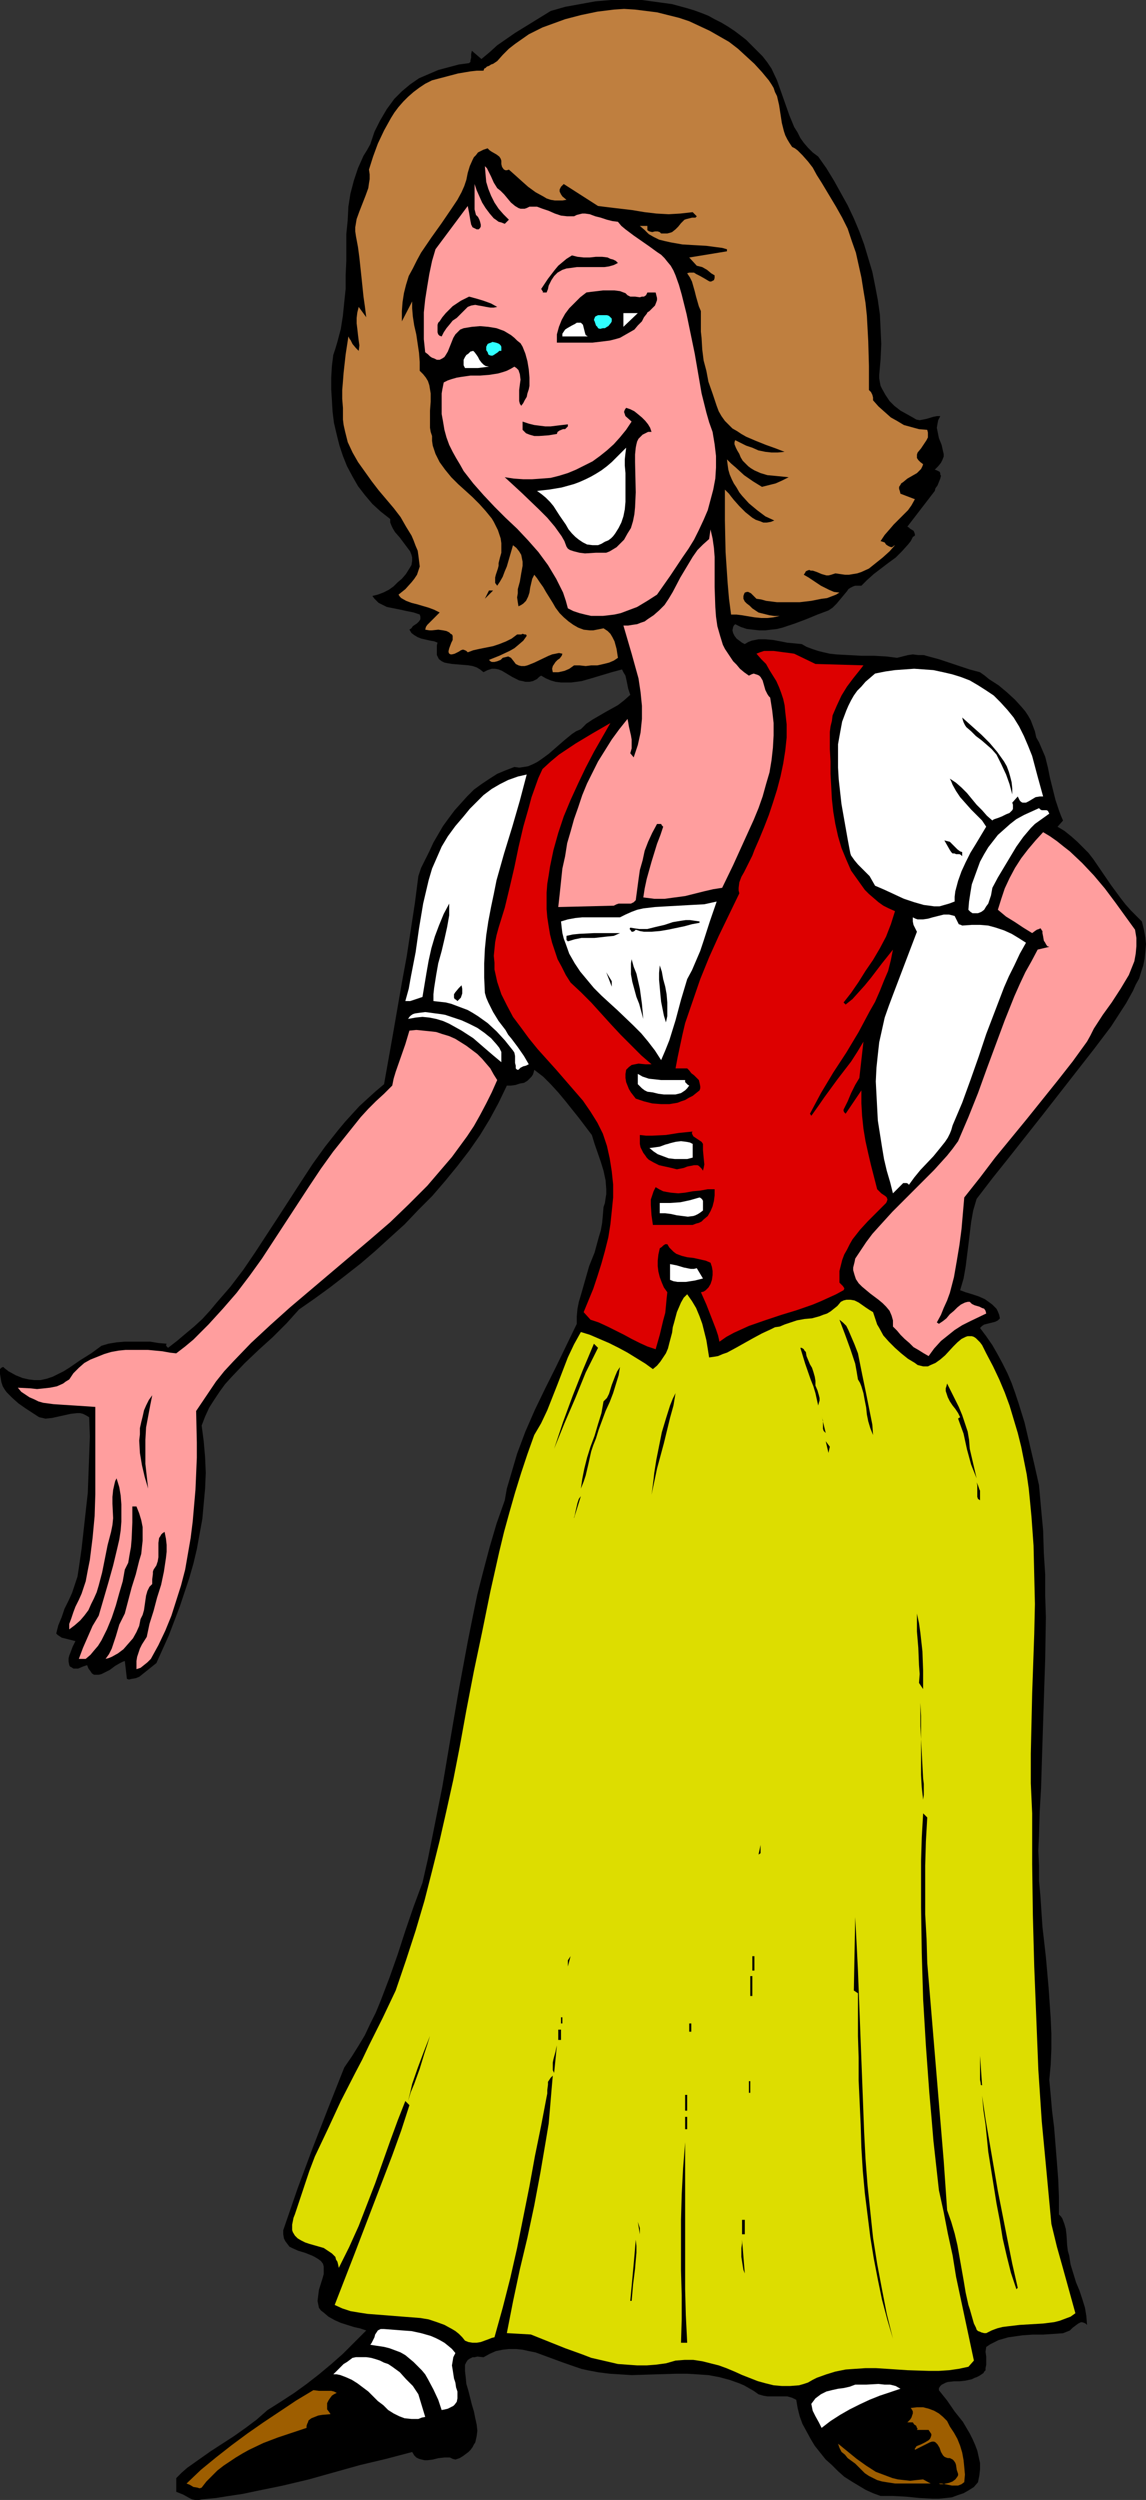 <?xml version="1.0" encoding="UTF-8" standalone="no"?>
<svg
   version="1.0"
   width="71.421mm"
   height="155.668mm"
   id="svg87"
   sodipodi:docname="German Woman.wmf"
   xmlns:inkscape="http://www.inkscape.org/namespaces/inkscape"
   xmlns:sodipodi="http://sodipodi.sourceforge.net/DTD/sodipodi-0.dtd"
   xmlns="http://www.w3.org/2000/svg"
   xmlns:svg="http://www.w3.org/2000/svg">
  <rect width="100%" height="100%" fill="#333333" stroke="none"/>
  <sodipodi:namedview
     id="namedview87"
     pagecolor="#ffffff"
     bordercolor="#000000"
     borderopacity="0.25"
     inkscape:showpageshadow="2"
     inkscape:pageopacity="0.0"
     inkscape:pagecheckerboard="0"
     inkscape:deskcolor="#d1d1d1"
     inkscape:document-units="mm" />
  <defs
     id="defs1">
    <pattern
       id="WMFhbasepattern"
       patternUnits="userSpaceOnUse"
       width="6"
       height="6"
       x="0"
       y="0" />
  </defs>
  <path
     style="fill:#000000;fill-opacity:1;fill-rule:evenodd;stroke:none"
     d="m 181.735,16.159 1.292,2.747 0.969,2.747 0.969,2.747 0.969,2.747 1.131,2.747 0.808,1.293 0.646,1.293 0.808,1.131 0.969,1.131 1.131,1.131 1.292,0.97 1.939,2.747 1.777,2.909 1.615,2.909 1.615,2.909 1.454,3.07 1.292,3.07 1.131,3.07 0.969,3.232 0.969,3.232 0.646,3.232 0.646,3.393 0.485,3.393 0.162,3.393 0.162,3.555 -0.162,3.555 -0.323,3.717 v 0.808 l 0.162,0.97 0.162,0.808 0.323,0.646 0.808,1.454 0.969,1.454 1.131,1.131 1.454,1.131 1.454,0.808 1.454,0.808 0.808,0.485 0.808,0.162 0.808,-0.162 0.808,-0.162 1.615,-0.485 0.808,-0.162 h 0.808 l -0.485,0.97 -0.162,0.808 -0.162,0.97 0.162,0.808 0.162,0.808 0.162,0.808 0.646,1.616 0.323,1.454 0.162,0.646 v 0.646 l -0.323,0.808 -0.323,0.646 -0.646,0.808 -0.808,0.808 0.485,0.162 0.323,0.162 0.323,0.162 0.162,0.323 v 0.323 l 0.162,0.323 -0.162,0.646 -0.323,0.808 -0.323,0.808 -0.485,0.646 -0.162,0.646 -6.462,8.403 0.323,0.162 0.323,0.323 0.808,0.485 0.162,0.323 0.162,0.485 v 0.323 l -0.485,0.323 -0.485,0.97 -0.646,0.808 -1.454,1.616 -1.454,1.454 -1.777,1.293 -3.392,2.585 -1.615,1.454 -1.292,1.293 h -0.808 -0.646 l -0.485,0.162 -0.646,0.323 -0.485,0.323 -0.323,0.485 -0.808,0.97 -0.808,0.97 -0.808,0.97 -0.969,0.97 -0.485,0.323 -0.485,0.323 -2.585,0.97 -2.746,1.131 -2.585,0.97 -2.908,0.97 -1.292,0.323 -1.454,0.162 -1.292,0.162 h -1.454 l -1.454,-0.162 -1.454,-0.162 -1.454,-0.485 -1.292,-0.646 -0.323,0.323 -0.162,0.323 -0.162,0.808 0.162,0.646 0.323,0.646 0.485,0.646 0.646,0.485 0.646,0.485 0.646,0.323 0.808,-0.485 0.808,-0.323 0.808,-0.162 0.808,-0.162 h 1.615 l 1.777,0.162 1.777,0.323 1.615,0.323 1.777,0.162 1.615,0.162 1.131,0.646 1.292,0.485 1.454,0.485 1.292,0.323 1.454,0.323 1.454,0.162 2.908,0.162 3.069,0.162 h 2.908 l 2.908,0.162 2.585,0.323 1.292,-0.323 1.292,-0.323 1.131,-0.162 1.292,0.162 h 1.292 l 1.131,0.323 2.423,0.646 2.423,0.808 2.423,0.808 2.423,0.808 2.423,0.646 1.131,0.808 0.969,0.808 2.262,1.454 1.939,1.616 1.939,1.778 1.615,1.778 0.808,0.97 0.646,0.97 0.646,1.131 0.485,1.293 0.485,1.293 0.323,1.454 0.646,1.131 0.485,1.131 0.969,2.262 0.646,2.585 0.485,2.424 0.646,2.585 0.646,2.585 0.808,2.424 0.485,1.293 0.485,1.131 -1.292,1.454 1.615,0.97 1.615,1.293 1.454,1.293 1.292,1.293 1.292,1.293 1.131,1.454 4.2,6.14 2.262,3.07 1.131,1.454 1.292,1.454 1.292,1.293 1.292,1.293 0.485,1.939 0.323,1.778 0.162,1.616 -0.162,1.778 -0.162,1.616 -0.323,1.616 -0.485,1.454 -0.485,1.616 -0.808,1.454 -0.646,1.454 -1.615,2.909 -1.777,2.747 -1.777,2.747 -4.039,5.333 -4.039,5.171 -4.039,5.171 -4.039,5.171 -7.916,10.019 -3.877,4.848 -3.715,4.848 -0.808,2.747 -0.485,2.747 -0.646,5.333 -0.323,2.585 -0.323,2.585 -0.485,2.747 -0.808,2.747 1.292,0.485 1.615,0.485 1.454,0.485 1.454,0.646 1.131,0.808 0.646,0.485 0.485,0.485 0.485,0.485 0.323,0.646 0.323,0.808 0.162,0.808 -0.485,0.485 -0.646,0.323 -1.292,0.323 -1.292,0.323 -0.485,0.323 -0.485,0.485 1.454,1.939 1.454,2.101 1.292,2.262 1.131,2.101 1.131,2.262 0.969,2.262 0.808,2.262 0.808,2.424 1.454,4.686 1.131,4.848 1.131,4.848 1.131,5.009 0.485,5.494 0.485,5.171 0.162,5.333 0.323,5.009 v 5.009 l 0.162,5.009 -0.162,9.857 -0.162,4.848 -0.323,10.019 -0.162,5.009 -0.162,5.171 -0.162,5.333 -0.323,5.494 -0.162,5.656 -0.162,3.555 0.162,3.555 v 3.555 l 0.323,3.555 0.485,7.272 0.808,7.11 0.646,7.272 0.485,7.11 0.162,3.717 v 3.555 l -0.162,3.717 -0.323,3.555 0.323,3.555 0.323,3.717 0.485,3.878 0.323,4.04 0.323,4.04 0.323,4.201 0.162,4.04 v 4.201 l 0.485,0.485 0.323,0.485 0.485,1.293 0.323,1.131 0.162,1.293 0.162,2.585 0.162,1.293 0.323,1.131 0.323,2.101 0.646,2.101 0.646,2.101 0.808,1.939 0.646,1.939 0.646,2.101 0.323,1.939 0.162,2.101 -0.323,-0.323 -0.323,-0.162 -0.485,-0.162 h -0.323 l -0.646,0.323 -0.646,0.485 -0.646,0.485 -0.646,0.646 -0.808,0.323 -0.808,0.323 -2.262,0.162 -2.423,0.162 h -2.423 l -2.423,0.162 -2.262,0.323 -1.131,0.162 -1.131,0.323 -1.131,0.323 -0.969,0.485 -0.969,0.485 -0.969,0.646 -0.162,1.131 0.162,1.131 v 0.485 0.485 0.97 l -0.162,0.808 v 0.485 l -0.323,0.323 -0.162,0.323 -0.485,0.323 -0.485,0.323 -0.646,0.323 -0.485,0.162 -0.646,0.323 -1.454,0.323 -1.454,0.162 h -1.292 l -1.454,0.162 -0.485,0.162 -0.646,0.323 -0.323,0.162 -0.323,0.323 -0.323,0.485 v 0.485 l 1.939,2.424 1.777,2.585 1.939,2.424 1.615,2.747 0.646,1.293 0.646,1.454 0.485,1.293 0.323,1.454 0.323,1.454 v 1.454 l -0.162,1.454 -0.323,1.616 -0.969,1.131 -1.292,0.808 -1.131,0.646 -1.454,0.485 -1.292,0.485 -1.454,0.162 -1.615,0.162 h -1.454 l -3.069,-0.162 -3.231,-0.323 -3.069,-0.162 h -1.454 -1.454 l -1.777,-0.646 -1.777,-0.808 -1.615,-0.97 -1.615,-0.97 -1.777,-1.131 -1.454,-1.293 -1.454,-1.454 -1.454,-1.293 -1.292,-1.616 -1.292,-1.616 -0.969,-1.616 -0.969,-1.778 -0.969,-1.778 -0.646,-1.778 -0.485,-1.939 -0.323,-1.939 -0.969,-0.485 -1.131,-0.323 h -1.131 -3.554 l -0.969,-0.162 -1.131,-0.323 -1.131,-0.808 -1.131,-0.646 -1.131,-0.646 -1.131,-0.485 -2.262,-0.808 -2.423,-0.646 -2.585,-0.485 -2.423,-0.162 -2.585,-0.162 h -2.585 l -5.331,0.162 -5.169,0.162 -2.585,-0.162 -2.585,-0.162 -2.585,-0.323 -2.585,-0.485 -1.454,-0.323 -1.454,-0.485 -3.231,-1.131 -3.069,-1.131 -3.069,-1.131 -1.615,-0.323 -1.454,-0.323 -1.615,-0.162 h -1.615 l -1.454,0.162 -1.615,0.323 -1.454,0.646 -1.454,0.808 -1.454,-0.162 -0.646,0.162 h -0.485 l -0.646,0.323 -0.485,0.323 -0.323,0.485 -0.323,0.646 v 1.454 l 0.162,1.454 0.162,1.616 0.485,1.616 0.808,3.232 0.485,1.616 0.323,1.616 0.323,1.454 0.162,1.454 -0.162,1.293 -0.323,1.454 -0.323,0.485 -0.323,0.646 -0.485,0.646 -0.485,0.485 -0.646,0.485 -0.646,0.485 -0.808,0.485 -0.969,0.323 -0.646,-0.162 -0.646,-0.323 h -0.646 -0.646 l -1.454,0.162 -1.292,0.323 -1.292,0.162 h -0.646 l -0.646,-0.162 -0.646,-0.162 -0.646,-0.323 -0.485,-0.485 -0.485,-0.808 -6.139,1.616 -6.139,1.454 -12.116,3.393 -6.139,1.454 -6.3,1.293 -3.069,0.646 -3.231,0.485 -3.069,0.485 -3.392,0.323 -0.646,0.162 h -0.808 l -0.808,-0.162 -0.646,-0.323 -1.454,-0.808 -0.808,-0.323 -0.808,-0.323 v -3.232 l 1.292,-1.293 1.292,-1.131 2.746,-1.939 2.746,-1.939 2.746,-1.778 2.746,-1.778 2.746,-1.939 2.585,-1.939 1.292,-1.131 1.292,-1.131 3.069,-1.939 3.231,-2.101 2.908,-2.101 2.908,-2.262 2.908,-2.424 2.746,-2.424 2.746,-2.747 2.746,-2.747 -1.454,-0.485 -1.454,-0.323 -3.069,-0.97 -1.454,-0.646 -1.454,-0.808 -1.131,-0.97 -0.646,-0.485 -0.485,-0.646 -0.162,-0.808 -0.162,-0.808 0.162,-1.293 0.162,-1.293 0.808,-2.585 0.323,-1.131 v -1.293 -0.485 l -0.162,-0.646 -0.485,-0.646 -0.646,-0.485 -0.808,-0.485 -0.646,-0.323 -1.615,-0.646 -1.615,-0.485 -1.454,-0.646 -0.646,-0.323 -0.485,-0.646 -0.485,-0.646 -0.323,-0.646 -0.162,-0.97 v -0.97 l 3.392,-9.857 3.554,-9.534 3.715,-9.534 3.715,-9.372 1.777,-2.585 1.615,-2.585 1.454,-2.424 1.292,-2.747 1.292,-2.585 1.131,-2.747 2.1,-5.494 1.939,-5.494 1.777,-5.494 1.939,-5.656 2.1,-5.656 1.292,-5.656 1.131,-5.656 2.262,-11.311 1.939,-11.473 1.938,-11.311 2.1,-11.311 1.131,-5.656 1.131,-5.494 1.454,-5.656 1.454,-5.494 1.615,-5.494 1.939,-5.494 0.485,-2.747 0.808,-2.747 0.808,-2.747 0.808,-2.747 0.969,-2.585 0.969,-2.585 2.262,-5.171 2.423,-5.009 2.585,-5.171 2.423,-5.009 2.423,-5.009 v -1.778 l 0.162,-1.778 0.323,-1.616 0.485,-1.616 0.969,-3.393 0.969,-3.393 1.292,-3.232 0.969,-3.555 0.485,-1.616 0.323,-1.778 0.162,-1.778 0.162,-1.939 0.323,-0.97 0.162,-1.131 0.162,-0.97 v -1.131 l -0.162,-2.101 -0.485,-2.262 -0.646,-2.101 -1.454,-4.201 -0.646,-2.101 -3.069,-4.04 -3.231,-4.04 -1.615,-1.939 -1.777,-1.939 -1.777,-1.778 -2.1,-1.616 -0.162,0.646 -0.162,0.485 -0.323,0.485 -0.323,0.323 -0.646,0.646 -0.808,0.485 -0.969,0.162 -0.969,0.323 -1.131,0.162 h -0.969 l -1.939,4.04 -2.1,3.878 -2.262,3.717 -2.585,3.717 -2.746,3.555 -2.908,3.555 -3.069,3.555 -3.231,3.232 -3.231,3.393 -3.392,3.07 -3.554,3.232 -3.392,2.909 -3.715,2.909 -3.554,2.747 -3.554,2.585 -3.715,2.585 -1.454,1.616 -1.454,1.616 -3.231,3.232 -3.392,3.07 -3.231,3.07 -3.231,3.393 -1.454,1.616 -1.292,1.778 -1.292,1.939 -1.131,1.778 -0.969,2.101 -0.808,2.101 0.485,3.717 0.323,3.717 0.162,3.717 -0.162,3.717 -0.323,3.555 -0.323,3.555 -0.646,3.555 -0.646,3.555 -0.808,3.393 -0.969,3.393 -1.131,3.393 -1.131,3.393 -1.292,3.393 -1.292,3.393 -2.908,6.464 -0.808,0.646 -0.808,0.646 -1.615,1.293 -0.808,0.646 -0.808,0.323 -0.969,0.162 -0.646,0.162 -0.485,-0.162 -0.485,-4.201 -0.485,0.162 -0.646,0.323 -1.131,0.646 -1.292,0.97 -1.292,0.646 -0.646,0.323 -0.646,0.162 h -0.485 -0.646 l -0.485,-0.323 -0.323,-0.485 -0.485,-0.646 -0.323,-0.808 -0.485,0.162 -0.485,0.162 -1.131,0.485 h -0.646 -0.485 l -0.485,-0.323 -0.323,-0.162 -0.162,-0.323 -0.162,-0.808 v -0.808 l 0.162,-0.646 0.323,-0.808 0.485,-1.293 0.646,-1.293 -1.292,-0.323 -0.646,-0.162 -0.646,-0.162 -0.646,-0.162 -0.485,-0.323 -0.485,-0.323 -0.323,-0.323 0.485,-1.939 0.808,-1.939 0.646,-1.939 0.969,-1.939 0.808,-1.778 0.646,-1.939 0.646,-1.939 0.323,-2.101 0.646,-4.525 0.485,-4.363 0.485,-4.363 0.485,-4.363 0.162,-4.363 0.162,-4.363 0.162,-4.525 -0.162,-4.525 -0.808,-0.485 -0.646,-0.323 -0.646,-0.162 h -0.808 l -1.454,0.162 -1.454,0.323 -1.454,0.323 -1.454,0.323 -1.615,0.162 -0.646,-0.162 L 9.208,333.524 5.977,331.423 4.362,330.292 2.908,329 2.262,328.353 1.615,327.707 1.131,327.06 0.646,326.252 0.323,325.283 0.162,324.313 0,323.344 v -1.131 l 0.323,-0.323 0.323,-0.162 h 0.162 l 0.323,0.323 0.646,0.485 0.162,0.162 0.323,0.162 1.454,0.808 1.615,0.646 1.454,0.323 1.292,0.162 h 1.454 l 1.454,-0.323 1.454,-0.485 1.292,-0.646 1.292,-0.646 1.292,-0.808 2.585,-1.778 2.585,-1.616 2.423,-1.778 1.615,-0.485 1.939,-0.323 1.939,-0.162 h 1.939 2.1 1.939 l 1.939,0.323 1.939,0.162 -0.162,0.323 0.162,0.323 0.162,0.162 0.162,0.162 2.1,-1.616 2.1,-1.778 1.939,-1.616 1.939,-1.778 1.777,-1.939 1.615,-1.939 3.231,-3.717 3.069,-4.04 2.746,-4.04 2.746,-4.201 2.746,-4.201 5.331,-8.241 2.746,-4.201 2.908,-4.04 3.069,-3.878 1.615,-1.939 1.615,-1.778 1.777,-1.939 1.939,-1.778 1.777,-1.616 2.1,-1.778 2.1,-11.796 2.1,-12.119 1.131,-6.14 0.969,-6.302 0.969,-6.302 0.808,-6.302 0.646,-1.939 0.969,-1.939 0.969,-1.939 0.969,-2.101 1.131,-1.939 1.131,-1.939 1.292,-1.778 1.454,-1.939 1.454,-1.616 1.454,-1.616 1.615,-1.616 1.777,-1.293 1.939,-1.293 1.777,-1.131 1.939,-0.808 2.1,-0.808 1.131,0.162 1.131,-0.162 0.969,-0.162 1.131,-0.485 0.969,-0.485 0.969,-0.646 1.777,-1.293 3.715,-3.232 1.777,-1.454 0.969,-0.646 1.131,-0.485 1.292,-1.293 1.454,-0.97 3.069,-1.778 1.454,-0.808 1.454,-0.808 1.454,-1.131 1.454,-1.293 -0.485,-1.454 -0.323,-1.616 -0.323,-1.454 -0.485,-0.808 -0.323,-0.646 -2.423,0.646 -4.846,1.454 -2.262,0.646 -2.423,0.323 h -1.292 -1.131 l -1.292,-0.162 -1.131,-0.323 -1.131,-0.485 -1.131,-0.646 -0.485,0.323 -0.485,0.485 -0.969,0.485 -0.808,0.162 h -0.969 l -0.646,-0.162 -0.808,-0.162 -1.615,-0.808 -1.615,-0.97 -0.808,-0.485 -0.808,-0.323 -0.808,-0.162 h -0.808 l -0.969,0.323 -0.969,0.485 -0.808,-0.646 -0.808,-0.485 -0.969,-0.323 -0.969,-0.162 -1.939,-0.162 -1.939,-0.162 -0.969,-0.162 -0.808,-0.162 -0.646,-0.323 -0.646,-0.485 -0.323,-0.646 -0.162,-0.323 v -0.485 -0.485 -0.646 -0.646 l 0.162,-0.646 -0.808,-0.323 -0.969,-0.162 -2.1,-0.485 -0.808,-0.323 -0.808,-0.485 -0.646,-0.485 -0.485,-0.808 0.485,-0.323 0.323,-0.485 0.969,-0.646 0.485,-0.485 0.323,-0.485 v -0.646 l -0.162,-0.485 -1.454,-0.485 -1.615,-0.323 -1.454,-0.323 -1.615,-0.323 -1.615,-0.323 -1.292,-0.646 -0.646,-0.323 -0.485,-0.485 -0.485,-0.485 -0.485,-0.646 1.292,-0.323 1.292,-0.485 1.292,-0.646 1.131,-0.808 0.969,-0.97 0.969,-0.808 0.969,-1.131 0.808,-1.293 0.485,-0.808 0.162,-0.97 v -0.808 l -0.162,-0.646 -0.323,-0.808 -0.485,-0.646 -0.969,-1.293 -0.969,-1.293 -1.131,-1.293 -0.485,-0.808 -0.323,-0.646 -0.323,-0.808 v -0.808 l -2.262,-1.778 -1.939,-1.778 -1.777,-2.101 -1.615,-2.101 -1.292,-2.262 -1.292,-2.424 -0.969,-2.424 -0.808,-2.424 -0.646,-2.585 -0.646,-2.747 -0.323,-2.585 -0.162,-2.747 -0.162,-2.585 v -2.747 l 0.162,-2.747 0.323,-2.585 0.485,-1.454 0.485,-1.616 0.808,-3.07 0.485,-3.07 0.323,-3.232 0.323,-3.07 v -3.232 l 0.162,-3.393 v -6.302 l 0.323,-3.232 0.162,-3.232 0.485,-3.07 0.808,-3.07 0.485,-1.454 0.485,-1.454 0.646,-1.454 0.646,-1.454 0.808,-1.293 0.808,-1.454 0.485,-1.454 0.485,-1.454 1.292,-2.585 1.615,-2.747 1.777,-2.424 1.777,-1.778 1.939,-1.616 2.1,-1.454 2.262,-0.97 2.262,-0.97 2.423,-0.646 2.423,-0.646 2.423,-0.323 0.323,-0.323 v -0.323 l 0.162,-0.646 v -0.808 l 0.162,-0.808 2.262,1.939 1.939,-1.616 1.777,-1.616 2.1,-1.454 2.1,-1.454 4.2,-2.585 4.2,-2.585 3.392,-0.97 3.554,-0.646 3.554,-0.646 L 143.934,0 h 3.554 3.715 l 3.554,0.485 3.554,0.485 3.554,0.97 1.615,0.485 1.777,0.646 1.615,0.646 1.454,0.808 1.615,0.808 1.615,0.97 1.454,0.97 1.292,0.97 1.454,1.131 1.292,1.293 1.292,1.293 1.292,1.293 1.131,1.454 z"
     id="path1" />
  <path
     style="fill:#bf7f3f;fill-opacity:1;fill-rule:evenodd;stroke:none"
     d="m 181.089,18.906 0.646,0.97 0.485,0.808 0.323,0.97 0.485,0.97 0.485,2.101 0.646,4.201 0.485,1.939 0.323,0.97 0.485,0.97 0.485,0.808 0.646,0.97 0.646,0.323 0.646,0.485 1.131,1.131 1.292,1.454 1.131,1.454 0.969,1.778 1.131,1.778 0.969,1.616 0.969,1.616 1.454,2.424 1.454,2.585 1.292,2.585 0.969,2.909 0.969,2.747 0.646,2.909 0.646,2.909 0.485,3.07 0.485,2.909 0.323,3.07 0.323,5.979 0.162,5.817 v 5.656 l 0.485,0.485 0.323,0.646 0.162,0.646 v 0.646 l 1.292,1.454 1.454,1.293 1.454,1.293 1.454,0.808 1.615,0.97 1.777,0.485 1.777,0.485 1.939,0.162 0.162,0.646 v 0.646 0.485 l -0.323,0.646 -0.646,0.97 -0.646,0.97 -0.808,0.97 -0.162,0.485 v 0.323 0.485 l 0.323,0.485 0.485,0.485 0.646,0.485 -0.162,0.485 -0.323,0.646 -0.485,0.485 -0.485,0.485 -1.131,0.646 -1.131,0.646 -0.969,0.808 -0.485,0.323 -0.162,0.323 -0.323,0.485 v 0.485 l 0.162,0.485 0.162,0.646 3.392,1.293 -0.808,1.454 -0.808,1.131 -1.131,1.131 -2.262,2.262 -0.969,1.131 -1.131,1.293 -0.969,1.454 0.485,0.162 0.485,0.162 0.323,0.485 0.485,0.323 0.323,0.162 0.485,0.162 0.323,-0.162 0.162,-0.162 0.323,-0.162 -1.292,1.454 -1.615,1.454 -1.615,1.293 -1.615,1.293 -1.777,0.808 -0.969,0.323 -0.969,0.162 -0.969,0.162 h -0.969 l -1.131,-0.162 -1.131,-0.162 -0.485,0.162 -0.485,0.162 -0.646,0.162 h -0.485 l -1.131,-0.323 -1.131,-0.485 -0.969,-0.323 h -0.485 l -0.323,-0.162 -0.485,0.162 -0.323,0.162 -0.162,0.323 -0.323,0.485 1.131,0.646 0.969,0.646 0.969,0.646 0.969,0.646 0.969,0.485 0.969,0.485 1.131,0.485 1.292,0.162 -0.808,0.485 -2.1,0.808 -1.292,0.162 -2.423,0.485 -2.746,0.323 h -2.585 -2.746 l -2.585,-0.323 -1.131,-0.323 -1.131,-0.162 -1.292,-1.293 -0.323,-0.162 -0.323,-0.162 h -0.323 l -0.485,0.162 -0.162,0.323 -0.162,0.485 v 0.323 0.323 l 0.323,0.646 0.485,0.485 0.646,0.485 0.646,0.646 1.454,0.97 1.292,0.323 1.292,0.323 1.131,0.162 h 0.646 0.646 l -1.454,0.323 -1.454,0.162 h -1.454 l -1.615,-0.162 -2.908,-0.485 -1.292,-0.162 h -1.292 l -0.485,-3.717 -0.323,-3.717 -0.485,-7.272 -0.162,-7.433 v -7.272 l 0.485,0.485 0.485,0.485 0.485,0.646 0.646,0.808 1.292,1.454 1.454,1.454 0.808,0.646 0.808,0.646 0.808,0.485 0.969,0.323 0.808,0.323 h 0.808 l 0.969,-0.162 0.808,-0.323 -2.1,-0.97 -1.939,-1.454 -1.939,-1.616 -1.615,-1.778 -0.646,-0.808 -0.646,-1.131 -0.646,-0.97 -0.485,-0.97 -0.485,-1.131 -0.323,-1.131 -0.162,-1.131 -0.162,-1.293 0.969,0.97 1.131,0.97 1.939,1.778 2.1,1.454 2.1,1.293 3.231,-0.808 1.454,-0.646 1.615,-0.808 -1.615,-0.162 -1.615,-0.162 -1.777,-0.162 -1.615,-0.485 -1.454,-0.646 -0.808,-0.485 -0.646,-0.485 -0.646,-0.646 -0.646,-0.646 -0.485,-0.808 -0.323,-0.808 -0.485,-0.808 -0.323,-0.646 -0.323,-0.808 v -0.485 l 0.162,-0.485 2.585,1.293 1.454,0.485 1.454,0.646 1.615,0.323 1.454,0.162 h 1.454 l 1.615,-0.162 -2.1,-0.808 -2.262,-0.808 -2.423,-0.97 -2.262,-0.97 -1.131,-0.646 -0.969,-0.646 -1.131,-0.646 -0.969,-0.97 -0.808,-0.808 -0.808,-1.131 -0.646,-1.131 -0.485,-1.293 -0.485,-1.454 -0.485,-1.454 -0.969,-2.747 -0.485,-2.585 -0.646,-2.424 -0.323,-2.585 -0.162,-2.747 -0.162,-1.454 v -4.848 l -0.485,-1.131 -0.323,-1.131 -0.323,-1.131 -0.323,-1.293 -0.646,-2.262 -0.485,-0.97 -0.646,-0.97 0.485,-0.162 h 0.485 0.646 l 0.485,0.323 0.969,0.485 1.131,0.646 0.808,0.485 0.323,0.162 h 0.323 l 0.323,-0.162 0.323,-0.162 0.162,-0.485 v -0.646 l -0.808,-0.485 -0.969,-0.808 -1.131,-0.646 -0.646,-0.162 -0.646,-0.162 -1.777,-1.939 8.885,-1.454 v -0.485 l -1.131,-0.323 -1.292,-0.162 -2.423,-0.323 -2.908,-0.162 -2.746,-0.162 -2.746,-0.485 -1.454,-0.323 -1.292,-0.323 -1.292,-0.646 -1.131,-0.646 -0.969,-0.97 -1.131,-0.97 h 1.777 v 0.485 0.323 0.162 l 0.162,0.162 0.323,0.162 0.646,0.162 0.646,-0.162 h 0.646 l 0.485,0.162 0.162,0.162 0.162,0.162 h 0.808 0.646 l 0.646,-0.162 0.485,-0.162 0.808,-0.646 0.646,-0.646 0.646,-0.808 0.808,-0.808 0.485,-0.162 0.646,-0.162 0.646,-0.162 h 0.808 l 0.323,-0.323 -0.969,-0.97 -1.454,0.162 -1.454,0.162 -2.746,0.162 -2.908,-0.162 -2.746,-0.323 -2.908,-0.485 -5.492,-0.646 -2.585,-0.323 -8.077,-5.171 -0.323,0.323 -0.323,0.323 -0.162,0.323 -0.162,0.323 v 0.485 l 0.162,0.323 0.162,0.323 0.323,0.485 0.969,0.808 -0.969,0.162 h -0.969 -0.808 l -0.969,-0.162 -0.969,-0.323 -0.808,-0.485 -1.777,-0.97 -1.777,-1.293 -1.454,-1.293 -1.615,-1.454 -1.454,-1.293 -0.485,0.162 h -0.323 l -0.323,-0.162 -0.162,-0.162 -0.323,-0.485 -0.162,-0.646 v -0.485 -0.323 l -0.162,-0.485 -0.323,-0.485 -0.646,-0.485 -1.131,-0.646 -0.485,-0.323 -0.485,-0.485 -0.969,0.323 -0.646,0.323 -0.646,0.323 -0.485,0.646 -0.485,0.485 -0.323,0.646 -0.646,1.454 -0.485,1.616 -0.323,1.616 -0.485,1.454 -0.646,1.454 -0.969,1.778 -1.292,1.939 -2.423,3.555 -2.423,3.393 -2.423,3.555 -0.969,1.778 -0.969,1.939 -0.969,1.778 -0.646,2.101 -0.485,1.939 -0.323,2.101 -0.162,2.101 v 2.424 l 2.423,-4.686 v 1.616 l 0.162,1.939 0.323,2.101 0.485,2.101 0.646,4.363 0.162,2.101 v 2.101 l 0.808,0.808 0.646,0.808 0.485,0.808 0.323,0.97 0.162,0.97 0.162,0.97 v 1.939 l -0.162,2.101 v 2.101 1.939 l 0.162,0.97 0.323,0.97 v 1.131 l 0.162,1.131 0.323,0.97 0.323,0.97 0.485,0.97 0.485,0.97 1.292,1.778 1.454,1.778 1.615,1.616 1.615,1.454 1.777,1.616 1.615,1.616 1.454,1.616 1.454,1.778 0.485,0.808 0.485,0.97 0.485,0.97 0.323,0.97 0.323,0.97 0.162,1.131 v 1.131 1.131 l -0.323,1.131 -0.323,1.293 v 0.646 l -0.162,0.646 -0.485,1.454 -0.162,0.646 v 0.646 0.646 l 0.485,0.646 0.646,-0.97 0.646,-1.131 0.485,-1.293 0.485,-1.131 1.454,-5.009 0.808,0.646 0.646,0.808 0.485,0.808 0.162,0.808 0.162,0.808 v 0.97 l -0.323,1.778 -0.323,1.939 -0.485,1.778 v 0.97 l -0.162,0.97 0.162,1.131 0.162,0.97 0.646,-0.323 0.485,-0.323 0.323,-0.323 0.323,-0.323 0.485,-0.97 0.323,-0.97 0.162,-1.131 0.485,-2.101 0.485,-0.97 0.646,0.808 0.646,0.97 0.808,1.131 0.646,1.131 1.615,2.585 0.646,1.131 0.969,1.293 0.969,0.97 1.131,0.97 1.131,0.808 1.131,0.646 1.292,0.485 1.454,0.162 h 0.808 l 0.808,-0.162 0.808,-0.162 0.808,-0.162 0.969,0.646 0.646,0.646 0.485,0.808 0.485,0.97 0.485,1.778 0.323,2.101 -0.969,0.646 -1.131,0.485 -1.292,0.323 -1.454,0.323 h -1.454 l -1.292,0.162 -1.454,-0.162 h -1.292 l -1.131,0.808 -1.131,0.485 -1.454,0.323 h -0.646 -0.646 l -0.162,-0.808 0.162,-0.646 0.323,-0.485 0.323,-0.485 0.485,-0.485 0.485,-0.323 0.485,-0.646 0.162,-0.485 -0.808,-0.162 -0.808,0.162 -0.808,0.162 -0.808,0.323 -3.392,1.616 -0.808,0.323 -0.808,0.323 -0.646,0.162 h -0.808 l -0.646,-0.162 -0.646,-0.323 -0.485,-0.646 -0.646,-0.808 -0.323,-0.162 -0.323,-0.162 -0.646,0.162 -0.646,0.162 -0.485,0.485 -0.808,0.323 -0.646,0.162 h -0.162 -0.485 l -0.323,-0.162 -0.323,-0.323 2.423,-0.97 2.423,-1.131 1.131,-0.646 0.969,-0.808 1.131,-0.97 0.808,-1.131 -0.162,-0.323 h -0.323 l -0.485,-0.162 -0.323,0.162 h -0.969 l -0.646,0.485 -0.646,0.485 -1.292,0.646 -1.615,0.646 -1.454,0.485 -1.615,0.323 -1.615,0.323 -1.454,0.323 -1.292,0.485 -0.323,-0.323 -0.323,-0.162 -0.485,-0.162 -0.485,0.162 -0.485,0.323 -0.969,0.485 -0.646,0.162 h -0.323 l -0.323,-0.162 -0.162,-0.323 v -0.323 l 0.162,-0.646 0.485,-1.293 0.323,-0.646 v -0.646 -0.323 l -0.162,-0.323 -0.323,-0.162 -0.323,-0.323 -0.646,-0.323 -0.808,-0.162 -1.131,-0.162 -1.454,0.162 h -0.646 l -0.969,-0.162 0.162,-0.646 0.323,-0.485 0.485,-0.485 0.485,-0.485 0.485,-0.485 0.485,-0.485 0.485,-0.485 0.485,-0.485 -1.292,-0.646 -1.292,-0.485 -2.746,-0.808 -1.292,-0.323 -1.292,-0.485 -1.131,-0.646 -0.323,-0.323 -0.323,-0.485 1.615,-1.293 1.454,-1.616 0.646,-0.808 0.646,-0.97 0.323,-0.97 0.323,-0.97 -0.162,-1.293 -0.162,-1.293 -0.162,-1.131 -0.485,-1.131 -0.485,-1.293 -0.485,-1.131 -1.292,-2.101 -1.292,-2.262 -1.615,-2.101 -1.777,-2.101 -1.777,-2.101 -1.615,-2.101 -1.615,-2.262 -1.615,-2.262 -1.292,-2.262 -1.131,-2.424 -0.323,-1.293 -0.323,-1.293 -0.323,-1.454 -0.162,-1.293 v -1.293 -1.454 L 80.61,93.884 v -2.101 l 0.162,-1.939 0.162,-2.101 0.485,-4.363 0.646,-4.201 0.162,0.323 0.162,0.323 0.162,0.162 0.485,0.97 0.808,0.97 0.323,0.323 0.323,0.323 0.162,-1.293 -0.162,-1.131 -0.162,-1.293 -0.162,-1.454 -0.162,-1.293 v -1.293 l 0.162,-1.293 0.323,-1.293 1.777,2.424 L 85.941,72.07 85.618,69.807 85.133,65.121 84.648,60.597 84.325,58.173 83.841,55.587 83.679,54.456 V 53.487 l 0.162,-0.97 0.162,-0.97 0.646,-1.778 1.454,-3.717 0.646,-1.778 0.162,-1.131 0.162,-0.97 v -1.131 l -0.162,-1.131 0.969,-3.07 1.131,-3.07 1.454,-3.07 1.615,-2.909 0.808,-1.293 0.969,-1.293 1.131,-1.293 1.131,-1.131 1.292,-1.131 1.292,-0.97 1.454,-0.97 1.615,-0.808 3.069,-0.808 3.069,-0.808 2.908,-0.485 1.454,-0.162 h 1.615 l 0.162,-0.485 0.323,-0.162 0.323,-0.323 0.485,-0.162 0.485,-0.323 0.485,-0.162 0.485,-0.323 0.485,-0.323 1.292,-1.454 1.454,-1.454 1.454,-1.131 1.615,-1.131 1.615,-1.131 1.615,-0.808 1.615,-0.808 1.777,-0.646 1.777,-0.646 1.777,-0.646 3.715,-0.97 3.877,-0.808 3.877,-0.485 2.423,-0.162 2.585,0.162 2.585,0.323 2.585,0.323 2.585,0.646 2.585,0.646 2.423,0.808 2.423,1.131 2.423,1.131 2.262,1.293 2.262,1.293 2.1,1.616 1.939,1.778 1.939,1.778 1.777,1.939 z"
     id="path2" />
  <path
     style="fill:#ff9e9e;fill-opacity:1;fill-rule:evenodd;stroke:none"
     d="m 117.118,44.276 0.808,0.646 0.808,0.808 1.615,1.939 0.969,0.808 0.808,0.485 0.485,0.162 h 0.485 0.485 l 0.485,-0.162 0.646,-0.323 h 0.485 0.646 0.646 l 1.292,0.485 1.454,0.485 1.454,0.646 1.454,0.485 1.454,0.162 h 0.808 0.808 l 0.646,-0.323 0.646,-0.162 0.646,-0.162 h 0.646 l 1.131,0.162 1.292,0.485 1.292,0.323 1.454,0.485 1.292,0.323 1.292,0.162 0.808,0.97 0.969,0.808 1.938,1.454 3.715,2.585 1.777,1.293 0.969,0.646 0.808,0.808 0.646,0.808 0.808,0.97 0.646,1.131 0.485,1.131 0.808,2.262 0.646,2.262 1.131,4.525 0.969,4.686 0.969,4.686 0.808,4.686 0.808,4.686 1.131,4.525 0.646,2.262 0.808,2.262 0.485,2.909 0.323,2.747 v 2.747 l -0.162,2.585 -0.485,2.585 -0.646,2.424 -0.646,2.424 -0.969,2.262 -1.131,2.424 -1.131,2.262 -1.292,2.101 -1.454,2.101 -2.908,4.363 -3.069,4.363 -2.262,1.454 -2.423,1.454 -1.292,0.485 -1.292,0.485 -1.292,0.485 -1.454,0.323 -1.292,0.162 -1.454,0.162 h -1.454 -1.292 l -1.454,-0.323 -1.292,-0.323 -1.454,-0.485 -1.292,-0.646 -0.485,-1.778 -0.646,-1.939 -0.808,-1.616 -0.808,-1.616 -0.969,-1.616 -0.969,-1.616 -2.262,-3.07 -2.423,-2.747 -2.585,-2.747 -2.746,-2.585 -2.585,-2.585 -2.585,-2.747 -2.423,-2.747 -2.262,-2.909 -0.808,-1.454 -0.969,-1.616 -0.808,-1.454 -0.808,-1.616 -0.646,-1.778 -0.485,-1.778 -0.323,-1.939 -0.323,-1.778 V 95.339 93.238 92.592 l 0.162,-0.97 0.162,-0.808 0.162,-0.808 0.969,-0.485 0.969,-0.323 1.131,-0.323 0.969,-0.162 2.262,-0.323 h 2.262 l 2.1,-0.162 2.1,-0.323 1.131,-0.323 0.969,-0.323 0.969,-0.485 0.808,-0.485 0.485,0.323 0.485,0.485 0.162,0.485 0.162,0.485 0.162,1.293 -0.162,1.131 -0.162,1.293 v 1.293 1.293 l 0.162,0.646 0.323,0.485 0.485,-0.646 0.323,-0.646 0.485,-0.808 0.162,-0.808 0.323,-0.97 0.162,-0.808 v -1.939 l -0.162,-1.939 -0.323,-1.939 -0.485,-1.778 -0.646,-1.616 -0.485,-0.808 -0.808,-0.646 -0.646,-0.646 -0.808,-0.646 -0.808,-0.485 -0.808,-0.485 -1.777,-0.646 -1.939,-0.323 -1.939,-0.162 -1.939,0.162 -1.939,0.323 -0.808,0.323 -0.485,0.485 -0.646,0.646 -0.485,0.808 -0.323,0.808 -0.323,0.808 -0.646,1.616 -0.485,0.808 -0.323,0.485 -0.485,0.323 -0.646,0.323 h -0.646 l -0.323,-0.162 -0.323,-0.162 -0.485,-0.162 -0.485,-0.323 -0.485,-0.485 -0.646,-0.485 -0.323,-3.07 V 76.594 73.524 l 0.323,-3.07 0.485,-3.07 0.485,-2.909 0.646,-3.07 0.808,-2.747 7.593,-10.18 0.162,0.808 0.162,0.808 0.323,1.939 0.162,0.808 0.323,0.646 0.323,0.162 0.323,0.162 0.323,0.162 h 0.485 l 0.323,-0.323 0.162,-0.323 v -0.485 l -0.162,-0.646 -0.162,-0.485 -0.323,-0.646 -0.485,-0.485 -0.162,-0.646 -0.162,-0.646 V 43.306 l 0.485,1.454 0.646,1.454 0.646,1.454 0.808,1.293 0.969,1.293 0.969,1.131 0.485,0.323 0.646,0.485 0.646,0.162 0.808,0.323 0.969,-0.97 -1.292,-1.293 -1.131,-1.293 -0.969,-1.454 -0.808,-1.616 -0.646,-1.616 -0.485,-1.616 -0.162,-1.778 -0.162,-1.939 0.485,0.485 0.323,0.646 0.646,1.293 0.646,1.454 z"
     id="path3" />
  <path
     style="fill:#000000;fill-opacity:1;fill-rule:evenodd;stroke:none"
     d="m 145.55,61.889 -0.969,0.485 -1.131,0.323 -1.131,0.162 h -1.292 -5.169 l -1.131,0.162 -1.292,0.162 -0.969,0.323 -1.131,0.646 -0.808,0.808 -0.323,0.485 -0.323,0.485 -0.323,0.646 -0.323,0.646 -0.162,0.808 -0.323,0.808 h -0.969 l 0.162,-0.162 -0.162,-0.162 -0.162,-0.323 -0.162,-0.162 1.615,-2.424 1.615,-2.101 0.808,-0.97 0.969,-0.808 0.969,-0.808 1.292,-0.808 1.292,0.323 1.454,0.162 h 1.454 l 1.454,-0.162 h 1.454 l 1.292,0.162 0.646,0.323 0.646,0.162 0.646,0.323 z"
     id="path4" />
  <path
     style="fill:#000000;fill-opacity:1;fill-rule:evenodd;stroke:none"
     d="m 152.496,68.838 h 1.939 l 0.162,0.646 0.162,0.646 v 0.485 l -0.162,0.485 -0.323,0.808 -0.646,0.646 -0.646,0.646 -0.485,0.323 -0.162,0.323 -0.646,0.808 -0.485,0.97 -0.969,0.97 -0.808,0.97 -1.131,0.646 -1.131,0.646 -1.131,0.646 -1.131,0.323 -1.292,0.323 -1.292,0.162 -2.746,0.323 h -8.4 v -0.97 -0.97 l 0.485,-1.778 0.646,-1.616 0.808,-1.454 0.969,-1.293 1.292,-1.293 1.292,-1.293 1.454,-1.131 1.131,-0.162 1.454,-0.162 1.292,-0.162 h 1.454 1.292 l 1.292,0.162 1.292,0.485 0.485,0.485 0.646,0.323 h 0.485 0.646 l 1.131,0.162 0.485,-0.162 h 0.485 l 0.485,-0.323 z"
     id="path5" />
  <path
     style="fill:#000000;fill-opacity:1;fill-rule:evenodd;stroke:none"
     d="m 117.118,72.231 -0.808,0.162 h -0.808 l -0.969,-0.162 -0.808,-0.162 -0.969,-0.162 -0.808,-0.162 -0.969,0.162 -0.808,0.323 -1.777,1.778 -0.808,0.808 -0.969,0.646 -0.646,0.808 -0.808,0.97 -0.646,0.97 -0.485,0.97 -0.485,-0.162 -0.323,-0.323 -0.162,-0.485 v -0.485 -1.293 l 0.162,-0.485 0.323,-0.323 0.646,-0.97 0.808,-0.97 0.808,-0.808 0.808,-0.808 0.969,-0.646 0.969,-0.646 0.969,-0.485 0.969,-0.485 1.777,0.485 1.615,0.485 1.777,0.646 z"
     id="path6" />
  <path
     style="fill:#ffffff;fill-opacity:1;fill-rule:evenodd;stroke:none"
     d="M 146.842,76.917 V 73.686 h 3.392 z"
     id="path7" />
  <path
     style="fill:#30ffff;fill-opacity:1;fill-rule:evenodd;stroke:none"
     d="m 144.096,75.625 -0.162,0.323 -0.646,0.808 -0.323,0.162 -0.485,0.323 h -0.485 l -0.646,0.162 -0.485,-0.162 -0.162,-0.323 -0.323,-0.323 -0.323,-0.97 -0.162,-0.323 0.162,-0.485 0.162,-0.323 0.646,-0.323 h 0.969 1.131 l 0.485,0.162 0.323,0.323 0.323,0.323 z"
     id="path8" />
  <path
     style="fill:#ffffff;fill-opacity:1;fill-rule:evenodd;stroke:none"
     d="m 138.442,79.18 h -5.977 v -0.646 l 0.323,-0.485 0.323,-0.485 0.485,-0.323 1.131,-0.646 0.646,-0.323 0.485,-0.323 h 0.323 0.323 0.323 l 0.162,0.162 0.323,0.323 0.162,0.646 0.162,0.646 0.162,0.646 0.162,0.485 z"
     id="path9" />
  <path
     style="fill:#30ffff;fill-opacity:1;fill-rule:evenodd;stroke:none"
     d="m 118.088,82.573 h -0.485 l -0.323,0.323 -0.969,0.646 -0.323,0.162 h -0.323 l -0.485,-0.162 -0.162,-0.162 -0.162,-0.485 -0.323,-0.485 v -0.485 -0.323 l 0.162,-0.323 0.162,-0.323 0.323,-0.162 0.485,-0.162 0.323,-0.162 0.808,0.162 0.485,0.162 0.323,0.162 0.323,0.323 0.162,0.323 v 0.485 z"
     id="path10" />
  <path
     style="fill:#ffffff;fill-opacity:1;fill-rule:evenodd;stroke:none"
     d="m 115.18,86.29 -1.292,0.162 -1.292,0.162 h -3.069 l -0.323,-0.646 V 85.32 84.674 l 0.323,-0.646 0.323,-0.485 0.485,-0.323 0.485,-0.485 0.646,-0.162 0.323,0.323 0.485,0.646 0.323,0.485 0.323,0.646 0.485,0.646 0.485,0.485 0.485,0.323 z"
     id="path11" />
  <path
     style="fill:#000000;fill-opacity:1;fill-rule:evenodd;stroke:none"
     d="m 153.465,101.641 h -0.808 l -0.646,0.323 -0.646,0.323 -0.485,0.485 -0.485,0.485 -0.323,0.646 -0.162,0.646 -0.162,0.808 -0.162,1.616 v 1.778 l 0.162,7.11 -0.162,3.555 -0.162,1.616 -0.323,1.616 -0.485,1.616 -0.808,1.293 -0.808,1.454 -1.131,1.131 -0.646,0.646 -0.808,0.485 -0.808,0.485 -0.808,0.323 h -1.131 -1.292 l -2.585,0.162 -1.292,-0.162 -1.292,-0.323 -0.485,-0.162 -0.485,-0.162 -0.485,-0.323 -0.323,-0.485 -0.485,-1.293 -0.646,-1.131 -0.808,-1.131 -0.808,-1.131 -1.777,-2.101 -1.939,-1.939 -4.039,-3.878 -2.1,-1.939 -1.939,-1.778 2.1,0.323 2.262,0.162 h 2.1 l 2.262,-0.162 2.1,-0.162 1.939,-0.485 2.1,-0.646 1.939,-0.808 1.939,-0.97 1.939,-0.97 1.777,-1.293 1.615,-1.293 1.615,-1.454 1.454,-1.616 1.454,-1.778 1.292,-1.939 -1.454,-1.293 -0.162,-0.485 -0.162,-0.485 0.162,-0.485 0.323,-0.485 0.969,0.323 0.969,0.485 0.808,0.646 0.969,0.808 0.808,0.808 0.646,0.808 0.485,0.808 z"
     id="path12" />
  <path
     style="fill:#000000;fill-opacity:1;fill-rule:evenodd;stroke:none"
     d="m 133.757,99.863 v 0.323 0.162 l -0.323,0.323 -0.323,0.323 h -0.485 l -0.808,0.323 -0.485,0.323 -0.162,0.485 -0.969,0.162 -0.969,0.162 -2.262,0.162 h -1.131 l -1.131,-0.323 -0.808,-0.323 -0.323,-0.323 -0.485,-0.485 v -1.939 l 1.454,0.485 1.292,0.323 1.292,0.162 1.292,0.162 h 1.292 l 1.292,-0.162 z"
     id="path13" />
  <path
     style="fill:#ffffff;fill-opacity:1;fill-rule:evenodd;stroke:none"
     d="m 140.865,128.303 h -1.292 l -1.292,-0.162 -0.969,-0.485 -0.969,-0.646 -0.808,-0.646 -0.808,-0.808 -0.808,-0.97 -0.646,-1.131 -1.454,-2.101 -1.454,-2.262 -0.808,-0.97 -0.969,-0.97 -0.969,-0.808 -1.131,-0.808 2.908,-0.323 2.908,-0.485 2.908,-0.808 1.292,-0.485 1.454,-0.646 1.292,-0.646 1.131,-0.646 1.292,-0.808 1.292,-0.97 1.131,-0.97 1.131,-1.131 1.131,-1.131 1.131,-1.131 -0.162,1.293 -0.162,1.454 v 1.454 l 0.162,1.778 v 3.393 3.393 l -0.162,1.778 -0.323,1.616 -0.485,1.454 -0.646,1.293 -0.808,1.293 -0.485,0.646 -0.485,0.485 -0.646,0.485 -0.808,0.323 -0.808,0.485 z"
     id="path14" />
  <path
     style="fill:#ff9e9e;fill-opacity:1;fill-rule:evenodd;stroke:none"
     d="m 176.404,159.006 0.646,-0.323 0.485,-0.162 0.485,0.162 0.485,0.162 0.323,0.162 0.323,0.323 0.485,0.808 0.646,2.262 0.485,0.97 0.323,0.485 0.323,0.323 0.485,3.07 0.323,2.909 v 2.909 l -0.162,2.909 -0.323,2.909 -0.485,2.909 -0.808,2.747 -0.808,2.909 -0.969,2.747 -1.131,2.747 -2.423,5.333 -2.423,5.333 -2.585,5.333 -2.1,0.323 -2.1,0.485 -4.523,1.131 -2.423,0.323 -2.423,0.323 h -2.423 l -1.292,-0.162 -1.292,-0.162 0.323,-2.101 0.485,-2.262 1.131,-4.04 1.292,-4.201 0.808,-2.101 0.646,-1.939 -0.323,-0.323 -0.162,-0.323 h -0.969 l -1.131,2.101 -0.969,2.101 -0.808,2.101 -0.485,2.262 -0.646,2.262 -0.323,2.262 -0.646,4.848 -0.485,0.485 -0.646,0.323 h -0.646 -2.262 l -0.485,0.162 -0.646,0.323 -13.085,0.323 0.323,-2.909 0.323,-3.07 0.323,-3.07 0.646,-2.909 0.485,-3.07 0.808,-2.747 0.808,-2.909 0.969,-2.747 0.969,-2.909 1.131,-2.747 1.292,-2.585 1.292,-2.585 1.615,-2.585 1.615,-2.585 1.777,-2.424 1.939,-2.424 0.162,0.808 0.162,0.97 0.485,2.101 0.162,0.97 v 1.131 0.97 l -0.323,1.131 0.808,0.97 0.485,-1.454 0.485,-1.454 0.323,-1.454 0.323,-1.454 0.162,-1.616 0.162,-1.616 v -3.07 l -0.323,-3.232 -0.485,-3.232 -0.808,-2.909 -0.808,-2.909 -1.939,-6.625 h 1.131 l 0.969,-0.162 1.131,-0.162 0.808,-0.323 0.969,-0.323 0.646,-0.485 1.454,-0.97 1.292,-1.131 1.292,-1.293 0.969,-1.454 0.969,-1.616 1.777,-3.393 1.939,-3.232 0.969,-1.616 1.131,-1.616 1.292,-1.293 1.454,-1.293 0.323,-2.262 0.485,2.101 0.323,2.262 0.162,2.101 v 2.424 4.686 l 0.162,4.686 0.162,2.262 0.323,2.262 0.646,2.262 0.646,2.101 0.485,0.97 0.646,0.97 0.646,0.97 0.646,0.97 0.808,0.808 0.808,0.97 0.969,0.808 z"
     id="path15" />
  <path
     style="fill:#000000;fill-opacity:1;fill-rule:evenodd;stroke:none"
     d="m 114.211,140.907 0.969,-1.939 h 0.969 z"
     id="path16" />
  <path
     style="fill:#dd0000;fill-opacity:1;fill-rule:evenodd;stroke:none"
     d="m 192.074,156.259 11.308,0.323 -0.485,0.646 -0.646,0.808 -1.292,1.616 -1.454,1.939 -1.292,2.101 -1.131,2.424 -0.485,1.131 -0.485,1.131 -0.162,1.293 -0.323,1.293 -0.162,1.293 v 1.293 2.747 l 0.162,2.909 v 2.909 l 0.162,2.909 0.162,3.07 0.323,2.909 0.485,2.909 0.646,2.909 0.808,2.747 1.131,2.747 1.131,2.585 0.808,1.131 0.808,1.131 0.808,1.131 0.808,1.131 0.969,0.97 1.131,0.97 1.131,0.97 1.131,0.808 1.292,0.646 1.454,0.646 -0.969,3.07 -1.131,2.909 -1.454,2.747 -1.615,2.747 -1.777,2.585 -1.615,2.585 -1.777,2.585 -1.777,2.262 0.485,0.485 1.615,-1.293 1.454,-1.616 1.454,-1.616 1.454,-1.778 2.585,-3.393 1.292,-1.616 1.292,-1.616 -0.485,2.424 -0.646,2.585 -0.969,2.262 -0.969,2.424 -1.131,2.585 -1.292,2.262 -2.585,4.848 -2.908,4.848 -3.069,4.686 -2.908,4.848 -1.292,2.424 -1.292,2.424 0.323,0.485 1.615,-2.262 1.454,-2.101 3.069,-4.201 3.231,-4.201 1.454,-2.262 1.454,-2.424 -0.969,8.564 -0.485,0.808 -0.485,0.808 -0.969,1.939 -0.808,1.939 -0.969,1.939 v 0.323 l 0.162,0.323 0.323,0.323 3.715,-5.494 v 3.07 l 0.162,2.909 0.323,3.07 0.485,2.909 0.646,2.909 0.646,2.747 1.454,5.656 0.485,0.485 0.485,0.485 0.485,0.323 0.485,0.323 0.323,0.323 0.162,0.485 -0.162,0.485 -0.162,0.323 -0.323,0.323 -1.939,1.939 -2.1,2.101 -1.777,1.939 -1.777,2.262 -0.646,1.131 -0.646,1.293 -0.646,1.131 -0.485,1.293 -0.323,1.293 -0.323,1.293 v 1.293 1.454 l 0.323,0.323 0.485,0.485 0.323,0.485 v 0.162 l -0.162,0.323 -1.777,0.97 -1.777,0.808 -1.777,0.808 -1.939,0.808 -3.715,1.293 -3.715,1.131 -3.877,1.293 -3.715,1.293 -1.777,0.808 -1.777,0.808 -1.777,0.97 -1.615,1.131 -0.323,-1.454 -0.485,-1.454 -1.131,-2.909 -1.131,-2.909 -1.292,-2.909 0.646,-0.162 0.485,-0.323 0.323,-0.323 0.323,-0.323 0.485,-0.808 0.323,-0.97 0.162,-1.131 v -0.97 l -0.162,-0.97 -0.323,-0.97 -1.131,-0.485 -1.454,-0.323 -1.454,-0.323 -1.454,-0.162 -1.292,-0.323 -1.292,-0.485 -0.646,-0.485 -0.485,-0.485 -0.485,-0.485 -0.485,-0.808 h -0.323 -0.162 l -0.485,0.323 -0.323,0.323 -0.485,0.323 -0.323,1.454 -0.162,1.454 v 1.293 l 0.162,1.293 0.323,1.293 0.485,1.293 0.485,1.131 0.808,1.131 -0.162,1.454 -0.162,1.778 -0.162,1.616 -0.485,1.778 -0.808,3.393 -0.969,3.393 -1.939,-0.646 -1.777,-0.808 -1.939,-0.97 -1.777,-0.97 -3.877,-1.939 -2.1,-0.97 -1.939,-0.646 -1.615,-1.778 1.131,-2.747 1.131,-2.747 0.969,-2.909 0.969,-3.07 0.808,-2.909 0.808,-3.232 0.485,-3.07 0.323,-3.07 0.323,-3.232 v -3.07 l -0.323,-3.07 -0.485,-3.07 -0.646,-2.909 -0.485,-1.454 -0.485,-1.454 -0.646,-1.293 -0.646,-1.293 -0.808,-1.293 -0.808,-1.293 -1.777,-2.585 -2.1,-2.424 -4.2,-4.848 -4.362,-4.848 -2.1,-2.585 -1.777,-2.424 -1.939,-2.585 -1.454,-2.747 -0.646,-1.293 -0.646,-1.293 -0.485,-1.454 -0.485,-1.454 -0.323,-1.454 -0.323,-1.454 v -1.616 l -0.162,-1.616 0.162,-1.616 0.162,-1.616 0.323,-1.616 0.485,-1.778 1.454,-4.686 1.131,-4.686 1.131,-4.848 0.969,-4.686 1.131,-4.848 1.292,-4.525 0.646,-2.424 0.808,-2.262 0.808,-2.262 0.969,-2.101 1.939,-1.778 1.939,-1.616 1.939,-1.293 1.938,-1.293 4.039,-2.424 4.2,-2.424 -1.939,3.393 -1.939,3.393 -1.939,3.717 -1.777,3.717 -1.777,3.878 -1.615,3.878 -1.292,3.878 -1.131,4.04 -0.808,3.878 -0.323,2.101 -0.323,1.939 -0.162,2.101 v 1.939 1.939 l 0.162,1.939 0.323,2.101 0.323,1.939 0.485,1.939 0.646,1.939 0.646,1.939 0.969,1.778 0.969,1.939 1.131,1.778 2.423,2.262 2.423,2.424 4.685,5.171 2.262,2.424 2.423,2.424 2.423,2.424 2.423,2.101 h -1.454 l -1.615,-0.162 -0.808,0.162 -0.808,0.162 -0.646,0.485 -0.323,0.323 -0.323,0.323 -0.162,0.97 v 0.97 l 0.162,0.97 0.323,0.808 0.323,0.808 0.485,0.808 1.131,1.454 1.939,0.646 1.939,0.485 2.1,0.162 h 1.939 l 0.969,-0.162 0.969,-0.162 0.808,-0.323 0.969,-0.323 0.808,-0.485 0.969,-0.485 0.808,-0.646 0.808,-0.646 0.162,-0.485 v -0.485 l -0.162,-0.808 -0.162,-0.646 -0.485,-0.485 -0.646,-0.646 -0.646,-0.485 -0.485,-0.646 -0.485,-0.485 h -2.746 l 0.485,-2.585 1.131,-5.333 0.646,-2.747 1.777,-5.171 1.777,-5.171 2.1,-5.171 2.262,-5.009 4.846,-10.019 -0.162,-0.646 v -0.646 l 0.162,-1.293 0.485,-1.293 0.646,-1.131 0.646,-1.293 1.292,-2.585 0.485,-1.293 1.131,-2.585 1.131,-2.747 1.131,-2.909 0.969,-2.909 0.969,-3.07 0.808,-3.07 0.646,-3.07 0.485,-3.07 0.323,-3.07 v -3.07 l -0.162,-1.454 -0.162,-1.454 -0.162,-1.616 -0.323,-1.454 -0.485,-1.454 -0.485,-1.293 -0.646,-1.454 -0.808,-1.293 -0.808,-1.293 -0.808,-1.454 -1.131,-1.131 -1.131,-1.293 0.808,-0.323 0.969,-0.323 h 1.131 1.131 l 2.423,0.323 1.292,0.162 1.131,0.162 z"
     id="path17" />
  <path
     style="fill:#ffffff;fill-opacity:1;fill-rule:evenodd;stroke:none"
     d="m 238.76,168.863 1.292,2.101 1.131,2.262 0.969,2.262 0.969,2.424 1.292,4.848 1.292,4.686 h -0.323 -0.485 l -0.969,0.162 -0.808,0.485 -0.808,0.485 -0.646,0.323 h -0.485 -0.323 l -0.323,-0.162 -0.323,-0.323 -0.162,-0.323 -0.323,-0.646 -1.292,1.454 0.162,0.485 v 0.485 0.485 l -0.162,0.323 -0.323,0.323 -0.323,0.323 -0.808,0.323 -0.969,0.485 -0.808,0.323 -0.969,0.323 -0.323,0.162 -0.162,0.162 -1.292,-1.131 -1.131,-1.293 -1.292,-1.293 -2.262,-2.747 -1.292,-1.293 -1.292,-1.131 -1.454,-0.97 0.323,0.646 0.323,0.808 0.808,1.454 0.969,1.454 1.292,1.454 1.292,1.454 1.292,1.293 1.292,1.293 0.969,1.454 -2.423,4.04 -1.292,2.101 -1.131,2.262 -0.969,2.101 -0.808,2.262 -0.646,2.424 -0.162,1.293 v 1.131 l -1.292,0.485 -1.131,0.323 -1.131,0.323 h -1.292 l -1.131,-0.162 -1.292,-0.162 -2.262,-0.646 -2.423,-0.808 -4.523,-2.101 -2.262,-0.97 -0.646,-1.131 -0.646,-1.131 -1.777,-1.778 -0.969,-0.97 -0.808,-0.97 -0.808,-1.131 -0.162,-0.485 -0.162,-0.808 -0.485,-2.585 -0.485,-2.747 -0.969,-5.494 -0.323,-2.909 -0.323,-2.909 -0.162,-2.747 v -2.909 -2.585 l 0.485,-2.747 0.485,-2.585 0.485,-1.293 0.485,-1.293 0.485,-1.131 0.646,-1.293 0.646,-1.131 0.808,-1.131 0.969,-0.97 0.969,-1.131 1.131,-0.97 1.131,-0.97 2.423,-0.485 2.262,-0.323 2.262,-0.162 2.262,-0.162 2.262,0.162 2.262,0.162 2.262,0.485 2.1,0.485 2.1,0.646 2.1,0.808 1.938,1.131 1.777,1.131 1.939,1.293 1.615,1.616 1.615,1.778 z"
     id="path18" />
  <path
     style="fill:#000000;fill-opacity:1;fill-rule:evenodd;stroke:none"
     d="m 238.437,186.961 -0.646,-2.424 -0.808,-2.262 -1.131,-2.424 -1.131,-2.262 -1.131,-1.293 -1.292,-1.131 -1.131,-0.97 -1.292,-0.97 -1.131,-1.131 -1.131,-0.97 -0.323,-0.485 -0.323,-0.646 -0.162,-0.485 -0.162,-0.646 4.523,4.04 1.939,1.939 1.777,2.101 0.808,1.131 0.808,1.131 0.646,1.131 0.485,1.293 0.323,1.131 0.323,1.293 0.162,1.454 z"
     id="path19" />
  <path
     style="fill:#ffffff;fill-opacity:1;fill-rule:evenodd;stroke:none"
     d="m 124.065,182.275 -1.615,6.14 -1.777,6.14 -1.939,6.302 -1.777,6.302 -0.646,3.232 -0.646,3.07 -0.646,3.393 -0.485,3.232 -0.323,3.232 -0.162,3.393 v 3.393 l 0.162,3.555 0.323,1.131 0.485,1.131 1.131,2.262 1.292,2.101 1.615,2.101 0.646,1.131 0.808,0.97 1.454,1.939 1.454,2.101 1.131,1.939 -0.646,0.323 -0.646,0.162 -0.646,0.323 -0.162,0.162 -0.323,0.323 h -0.162 -0.162 l -0.323,-0.323 v -0.646 l -0.162,-0.646 v -1.616 l -0.162,-0.808 -0.323,-0.485 -1.939,-2.424 -1.939,-2.101 -2.1,-1.939 -2.262,-1.616 -1.292,-0.808 -1.131,-0.646 -1.292,-0.485 -1.292,-0.485 -1.292,-0.485 -1.292,-0.323 -1.454,-0.162 -1.454,-0.162 v -1.616 l 0.162,-1.454 0.485,-3.07 0.485,-2.747 0.808,-2.909 0.646,-2.747 0.646,-2.909 0.485,-2.747 v -1.454 -1.293 l -1.292,2.424 -1.131,2.747 -0.969,2.585 -0.808,2.747 -0.646,2.909 -0.485,2.747 -0.969,5.817 -0.969,0.323 -0.969,0.323 -0.969,0.323 H 96.118 95.472 l 0.808,-2.909 0.485,-2.747 1.131,-5.817 0.808,-5.656 0.969,-5.817 0.646,-2.747 0.646,-2.747 0.808,-2.747 1.131,-2.585 1.131,-2.585 1.454,-2.424 1.777,-2.424 0.969,-1.131 0.969,-1.131 1.454,-1.778 1.615,-1.616 1.615,-1.616 1.939,-1.454 1.939,-1.131 1.939,-0.97 2.262,-0.808 z"
     id="path20" />
  <path
     style="fill:#ffffff;fill-opacity:1;fill-rule:evenodd;stroke:none"
     d="m 247.16,191.485 -1.131,0.808 -1.131,0.808 -1.131,0.808 -0.969,0.97 -1.777,2.101 -1.615,2.262 -1.454,2.424 -1.454,2.424 -1.454,2.424 -1.292,2.424 -0.323,1.778 -0.323,0.97 -0.323,0.97 -0.485,0.646 -0.485,0.808 -0.646,0.485 -0.808,0.323 h -0.646 -0.646 l -0.485,-0.323 -0.485,-0.485 0.162,-1.939 0.323,-2.101 0.323,-1.939 0.646,-1.778 0.646,-1.778 0.646,-1.778 0.969,-1.778 0.969,-1.616 1.131,-1.454 1.131,-1.454 1.454,-1.293 1.454,-1.293 1.454,-1.131 1.777,-0.97 1.777,-0.808 1.777,-0.808 0.323,0.323 0.323,0.162 h 0.808 0.323 l 0.323,0.162 0.162,0.323 z"
     id="path21" />
  <path
     style="fill:#ff9e9e;fill-opacity:1;fill-rule:evenodd;stroke:none"
     d="m 267.353,218.794 0.323,1.939 v 1.939 l -0.162,1.778 -0.323,1.778 -0.646,1.616 -0.646,1.616 -0.969,1.616 -0.969,1.616 -2.1,3.232 -2.1,2.909 -2.1,3.232 -0.808,1.616 -0.808,1.454 -3.392,4.686 -3.554,4.525 -7.269,9.049 -7.431,9.049 -3.554,4.686 -3.715,4.686 -0.323,3.717 -0.323,3.717 -0.485,3.717 -0.646,3.878 -0.646,3.717 -0.969,3.717 -0.646,1.778 -0.808,1.778 -0.646,1.616 -0.969,1.778 0.485,0.323 0.969,-0.646 0.808,-0.646 0.808,-0.97 0.969,-0.808 0.808,-0.808 0.808,-0.646 0.969,-0.485 0.646,-0.162 h 0.485 l 0.485,0.485 0.646,0.323 1.131,0.323 0.646,0.323 0.485,0.162 0.323,0.485 0.162,0.646 -3.715,1.778 -1.939,0.97 -1.777,1.131 -1.615,1.293 -1.615,1.293 -1.615,1.778 -1.292,1.778 -1.131,-0.646 -1.292,-0.808 -1.131,-0.646 -0.969,-0.97 -1.131,-0.97 -0.969,-0.97 -0.808,-0.97 -0.969,-0.97 v -0.808 -0.646 l -0.323,-1.131 -0.485,-1.131 -0.808,-0.97 -0.808,-0.808 -0.969,-0.808 -1.939,-1.454 -0.969,-0.808 -0.969,-0.808 -0.808,-0.808 -0.646,-0.97 -0.323,-0.97 -0.323,-1.131 v -0.646 l 0.162,-0.646 0.162,-0.646 0.162,-0.808 1.292,-1.939 1.292,-1.939 1.454,-1.939 1.454,-1.616 3.231,-3.555 6.623,-6.625 3.231,-3.232 3.069,-3.393 1.292,-1.616 1.292,-1.778 2.423,-5.656 2.262,-5.656 2.1,-5.817 2.1,-5.656 2.1,-5.656 2.262,-5.656 1.292,-2.909 1.292,-2.747 1.454,-2.585 1.454,-2.747 2.746,-0.646 -0.485,-0.162 -0.323,-0.485 -0.162,-0.323 -0.323,-0.485 -0.162,-0.97 -0.162,-0.808 v -0.485 l -0.162,-0.162 -0.162,-0.323 -0.162,-0.162 -0.323,0.162 -0.485,0.162 -0.485,0.323 -0.646,0.485 -2.1,-1.293 -1.939,-1.293 -2.1,-1.293 -0.969,-0.808 -0.969,-0.808 0.808,-2.585 0.808,-2.424 1.131,-2.424 1.292,-2.424 1.454,-2.262 1.615,-2.101 1.777,-2.101 1.777,-1.939 1.615,0.97 1.615,1.131 1.615,1.293 1.454,1.131 2.908,2.747 2.746,2.909 2.585,3.07 2.423,3.232 z"
     id="path22" />
  <path
     style="fill:#000000;fill-opacity:1;fill-rule:evenodd;stroke:none"
     d="m 226.644,200.535 v 0.97 l -0.323,-0.323 -0.323,-0.162 h -0.808 l -0.323,-0.162 h -0.485 l -0.323,-0.323 -0.323,-0.485 -1.292,-2.262 0.646,0.162 0.646,0.162 0.485,0.485 0.485,0.485 0.808,0.808 0.646,0.485 z"
     id="path23" />
  <path
     style="fill:#ffffff;fill-opacity:1;fill-rule:evenodd;stroke:none"
     d="m 168.812,212.169 -1.615,4.686 -1.454,4.525 -0.808,2.424 -0.969,2.262 -0.969,2.262 -1.131,2.101 -1.454,4.848 -1.292,4.848 -1.454,4.686 -0.969,2.424 -0.969,2.262 -1.454,-2.262 -1.615,-2.101 -1.615,-1.939 -1.939,-1.939 -3.715,-3.555 -1.777,-1.616 -1.939,-1.778 -1.777,-1.778 -1.615,-1.939 -1.615,-1.939 -1.292,-1.939 -1.292,-2.262 -0.808,-2.262 -0.485,-1.293 -0.323,-1.293 -0.162,-1.293 -0.162,-1.454 1.615,-0.485 1.777,-0.323 1.615,-0.162 h 1.615 1.777 1.777 1.777 1.939 l 1.292,-0.646 1.454,-0.646 1.292,-0.485 1.454,-0.323 2.746,-0.323 2.746,-0.162 2.908,-0.162 2.908,-0.162 3.069,-0.162 1.454,-0.323 z"
     id="path24" />
  <path
     style="fill:#ffffff;fill-opacity:1;fill-rule:evenodd;stroke:none"
     d="m 226.644,217.825 2.262,-0.162 h 1.939 l 1.939,0.162 1.777,0.485 1.939,0.646 1.777,0.808 1.615,0.97 1.777,1.131 -1.454,2.585 -1.292,2.747 -1.292,2.585 -1.131,2.585 -2.1,5.494 -2.1,5.494 -1.777,5.333 -1.939,5.494 -1.939,5.333 -2.262,5.332 -0.323,1.131 -0.323,0.808 -0.485,0.97 -0.646,0.97 -1.292,1.616 -1.454,1.778 -3.069,3.232 -1.454,1.778 -1.292,1.778 v -0.162 l -0.162,-0.162 -0.323,-0.162 h -0.808 l -2.423,2.424 -0.646,-2.585 -0.808,-2.747 -0.646,-2.747 -0.485,-2.909 -0.485,-3.07 -0.485,-3.07 -0.162,-3.07 -0.162,-3.07 -0.162,-3.07 0.162,-3.232 0.323,-3.07 0.323,-2.909 0.646,-2.909 0.646,-2.909 0.969,-2.747 0.969,-2.585 5.654,-14.866 -0.808,-1.616 -0.162,-0.808 v -0.485 -0.485 l 0.646,0.323 0.485,0.162 h 0.646 0.646 l 1.131,-0.162 1.131,-0.323 1.292,-0.323 1.292,-0.323 h 1.292 l 0.646,0.162 0.646,0.162 0.323,0.646 0.323,0.646 0.323,0.646 0.485,0.162 z"
     id="path25" />
  <path
     style="fill:#000000;fill-opacity:1;fill-rule:evenodd;stroke:none"
     d="m 164.773,217.178 -1.777,0.323 -1.777,0.485 -3.877,0.808 -1.939,0.323 -1.939,0.162 h -1.777 l -0.969,-0.162 -0.969,-0.323 -0.323,0.323 -0.323,0.162 h -0.323 l -0.323,-0.485 -0.162,-0.162 0.162,-0.323 0.969,0.162 1.131,0.162 h 0.969 0.969 l 1.939,-0.485 2.1,-0.485 1.939,-0.646 1.939,-0.323 1.131,-0.162 h 0.969 l 1.131,0.162 1.131,0.162 z"
     id="path26" />
  <path
     style="fill:#000000;fill-opacity:1;fill-rule:evenodd;stroke:none"
     d="m 146.034,219.602 -1.454,0.646 -1.615,0.162 -1.454,0.162 -1.454,0.162 h -3.069 l -1.615,0.323 -1.615,0.485 -0.162,-0.162 -0.162,-0.162 v -0.323 -0.323 -0.323 l 1.454,-0.323 1.615,-0.162 3.392,-0.162 h 4.685 z"
     id="path27" />
  <path
     style="fill:#000000;fill-opacity:1;fill-rule:evenodd;stroke:none"
     d="m 151.527,239.801 -0.485,-1.778 -0.485,-1.778 -0.646,-1.616 -0.485,-1.778 -0.485,-1.778 -0.323,-1.778 v -1.616 -0.97 l 0.162,-0.97 0.485,1.778 0.646,1.616 0.808,3.555 0.485,3.555 0.162,1.778 z"
     id="path28" />
  <path
     style="fill:#000000;fill-opacity:1;fill-rule:evenodd;stroke:none"
     d="m 156.858,240.609 -0.485,-1.616 -0.323,-1.616 -0.323,-1.616 -0.162,-1.616 -0.162,-1.778 -0.162,-1.778 v -1.616 l 0.162,-1.778 0.485,1.454 0.323,1.778 0.485,1.778 0.323,1.778 0.162,1.939 v 1.616 1.616 z"
     id="path29" />
  <path
     style="fill:#000000;fill-opacity:1;fill-rule:evenodd;stroke:none"
     d="m 144.096,232.206 -1.292,-3.393 1.292,2.101 z"
     id="path30" />
  <path
     style="fill:#000000;fill-opacity:1;fill-rule:evenodd;stroke:none"
     d="m 108.718,231.883 0.162,0.808 v 1.131 l -0.162,0.485 -0.162,0.485 -0.323,0.323 -0.485,0.485 -0.323,-0.323 -0.323,-0.162 -0.162,-0.323 v -0.323 -0.485 l 0.323,-0.485 0.808,-0.97 0.162,-0.162 0.323,-0.323 z"
     id="path31" />
  <path
     style="fill:#ffffff;fill-opacity:1;fill-rule:evenodd;stroke:none"
     d="m 118.088,247.558 v 2.424 l -0.969,-0.808 -0.969,-0.808 -1.131,-0.97 -1.131,-0.97 -2.423,-2.101 -2.746,-1.778 -1.454,-0.808 -1.454,-0.808 -1.454,-0.646 -1.615,-0.485 -1.615,-0.323 -1.615,-0.162 -1.615,0.162 -1.777,0.323 0.323,-0.485 0.323,-0.323 0.485,-0.323 0.485,-0.162 1.131,-0.162 1.292,-0.162 1.292,0.162 1.131,0.162 1.292,0.162 0.969,0.162 1.939,0.646 1.938,0.646 1.777,0.808 1.939,0.97 1.615,1.131 1.615,1.293 1.292,1.454 0.646,0.808 z"
     id="path32" />
  <path
     style="fill:#ff9e9e;fill-opacity:1;fill-rule:evenodd;stroke:none"
     d="m 117.118,254.183 -1.292,2.909 -1.292,2.585 -1.454,2.747 -1.454,2.585 -1.615,2.424 -1.777,2.424 -1.777,2.424 -1.939,2.262 -1.939,2.262 -1.939,2.262 -4.362,4.363 -4.362,4.201 -4.685,4.04 -18.9,15.998 -4.685,4.201 -4.523,4.201 -4.2,4.363 -2.1,2.262 -1.939,2.424 -4.685,6.948 0.162,7.433 v 3.555 l -0.162,3.878 -0.162,3.717 -0.323,3.717 -0.323,3.717 -0.485,3.878 -0.646,3.717 -0.646,3.717 -0.969,3.717 -1.131,3.555 -1.131,3.555 -1.454,3.555 -1.615,3.393 -1.777,3.232 -0.808,0.808 -0.808,0.646 -0.808,0.646 -0.485,0.162 -0.485,0.162 v -0.97 -0.97 l 0.162,-0.97 0.323,-0.97 0.323,-0.97 0.485,-0.97 1.131,-1.778 0.646,-3.07 0.969,-3.07 0.808,-3.07 0.969,-3.07 0.646,-3.07 0.485,-3.232 0.162,-1.454 v -1.616 l -0.162,-1.454 -0.323,-1.616 -0.485,0.323 -0.323,0.323 -0.162,0.323 -0.323,0.485 -0.162,1.131 v 3.393 l -0.162,0.97 -0.162,0.485 -0.162,0.485 -0.323,0.485 -0.323,0.485 -0.162,0.485 v 0.485 l -0.162,1.293 v 1.131 l -0.323,0.323 -0.323,0.323 -0.485,0.97 -0.323,1.131 -0.323,2.262 -0.162,1.131 -0.323,1.131 -0.485,0.97 -0.323,1.616 -0.646,1.454 -0.808,1.454 -1.131,1.293 -1.131,1.293 -1.292,0.97 -1.454,0.808 -0.808,0.323 -0.646,0.162 0.808,-1.131 0.646,-1.293 0.485,-1.454 0.485,-1.454 0.808,-2.747 0.646,-1.293 0.646,-1.293 0.808,-3.07 0.808,-3.07 0.969,-3.07 0.808,-3.232 0.485,-1.616 0.162,-1.616 0.162,-1.454 v -1.616 -1.616 l -0.323,-1.616 -0.485,-1.616 -0.646,-1.616 h -0.969 v 3.717 l -0.162,3.878 -0.162,1.939 -0.323,1.778 -0.323,1.939 -0.808,1.616 -0.485,2.747 -0.808,2.747 -0.808,2.909 -0.969,2.909 -1.131,2.747 -0.646,1.293 -0.646,1.293 -0.808,1.293 -0.969,1.131 -0.808,0.97 -1.131,0.97 h -1.615 l 0.969,-2.585 1.131,-2.585 1.131,-2.585 1.454,-2.424 1.131,-3.878 1.131,-3.878 1.131,-4.04 0.969,-4.04 0.485,-2.101 0.323,-2.101 0.162,-2.101 v -1.939 -2.101 l -0.162,-2.101 -0.323,-1.939 -0.646,-2.101 -0.323,0.646 -0.162,0.646 -0.323,1.454 -0.162,1.616 v 1.616 l 0.162,3.393 -0.162,1.616 -0.323,1.616 -0.808,3.07 -0.646,3.232 -0.646,3.232 -0.808,3.07 -0.485,1.616 -0.646,1.454 -0.646,1.293 -0.646,1.454 -0.969,1.293 -0.969,1.131 -1.292,1.131 -1.292,0.97 v -1.293 l 0.485,-1.293 0.485,-1.454 0.485,-1.293 0.808,-1.616 0.646,-1.454 0.485,-1.454 0.485,-1.454 0.485,-2.585 0.485,-2.424 0.646,-5.171 0.485,-5.171 0.162,-5.171 v -5.171 -5.009 -5.171 -5.171 l -2.423,-0.162 -2.423,-0.162 -2.585,-0.162 -2.423,-0.162 -2.423,-0.323 -1.131,-0.323 -0.969,-0.485 -1.131,-0.485 -0.969,-0.646 -0.969,-0.646 -0.808,-0.97 3.069,0.162 1.454,0.162 1.615,-0.162 1.454,-0.162 1.615,-0.323 1.454,-0.646 0.646,-0.485 0.808,-0.485 0.969,-1.454 1.292,-1.293 1.292,-1.131 1.454,-0.808 1.615,-0.646 1.615,-0.646 1.615,-0.485 1.777,-0.323 1.615,-0.162 h 1.777 1.777 1.777 l 3.392,0.323 1.777,0.323 1.454,0.162 2.1,-1.616 1.939,-1.616 1.777,-1.778 1.777,-1.778 3.392,-3.717 3.231,-3.717 3.069,-4.04 2.908,-4.04 5.492,-8.403 5.492,-8.403 2.908,-4.363 2.908,-4.04 3.231,-4.04 3.231,-4.04 1.777,-1.939 1.777,-1.778 1.939,-1.778 1.939,-1.939 0.323,-1.616 0.485,-1.616 1.131,-3.232 1.131,-3.232 0.969,-3.232 1.615,-0.162 1.615,0.162 1.615,0.162 1.454,0.162 1.454,0.485 1.615,0.485 1.454,0.646 1.292,0.808 1.292,0.808 1.292,0.97 1.292,0.97 1.131,1.131 0.969,1.131 0.969,1.131 0.808,1.454 z"
     id="path33" />
  <path
     style="fill:#ffffff;fill-opacity:1;fill-rule:evenodd;stroke:none"
     d="m 161.381,254.183 v 0.323 0.162 l 0.323,0.323 0.323,0.323 0.323,0.162 -0.485,0.646 -0.485,0.485 -0.485,0.323 -0.485,0.323 -0.646,0.162 -0.646,0.162 h -1.292 -1.454 l -1.292,-0.162 -1.292,-0.323 -1.292,-0.162 -0.646,-0.323 -0.646,-0.485 -0.485,-0.485 -0.485,-0.485 v -2.424 l 1.131,0.646 1.454,0.485 1.454,0.162 1.454,0.162 z"
     id="path34" />
  <path
     style="fill:#000000;fill-opacity:1;fill-rule:evenodd;stroke:none"
     d="m 165.581,269.211 v 0.646 0.808 l 0.162,1.778 0.162,1.616 -0.162,0.808 -0.162,0.646 -0.323,-0.485 -0.323,-0.323 -0.323,-0.323 -0.323,-0.162 h -0.808 l -0.808,0.162 -0.808,0.162 -0.808,0.323 -0.808,0.162 -0.808,0.162 -1.292,-0.323 -1.454,-0.323 -1.454,-0.323 -1.292,-0.646 -1.131,-0.646 -0.485,-0.485 -0.323,-0.485 -0.485,-0.646 -0.323,-0.646 -0.323,-0.646 -0.162,-0.808 v -2.101 l 1.454,0.162 h 1.454 l 3.231,-0.162 3.069,-0.485 3.231,-0.323 -0.162,0.162 v 0.323 l 0.162,0.323 0.162,0.323 0.485,0.323 0.485,0.323 0.485,0.323 0.485,0.323 z"
     id="path35" />
  <path
     style="fill:#ffffff;fill-opacity:1;fill-rule:evenodd;stroke:none"
     d="m 163.158,269.211 v 3.232 l -1.292,0.323 h -1.454 -1.454 l -1.454,-0.162 -1.292,-0.485 -1.292,-0.485 -0.969,-0.646 -0.969,-0.808 1.292,-0.162 1.131,-0.162 1.292,-0.485 0.646,-0.162 0.485,-0.162 1.292,-0.323 1.292,-0.162 1.292,0.162 0.808,0.162 z"
     id="path36" />
  <path
     style="fill:#000000;fill-opacity:1;fill-rule:evenodd;stroke:none"
     d="m 168.327,279.876 v 1.454 l -0.162,1.293 -0.323,1.293 -0.485,1.131 -0.646,1.131 -0.969,0.808 -0.485,0.485 -0.646,0.323 -0.646,0.162 -0.808,0.323 h -9.369 l -0.162,-1.131 -0.162,-1.131 -0.162,-2.424 v -1.293 l 0.323,-0.97 0.323,-0.97 0.485,-0.97 0.808,0.485 0.969,0.485 0.808,0.162 0.969,0.162 1.777,0.162 1.615,-0.162 1.777,-0.323 1.777,-0.162 1.777,-0.323 z"
     id="path37" />
  <path
     style="fill:#ffffff;fill-opacity:1;fill-rule:evenodd;stroke:none"
     d="m 165.581,284.885 -0.646,0.485 -0.485,0.323 -0.646,0.323 -0.485,0.162 -1.292,0.162 -1.292,-0.162 -1.292,-0.162 -1.454,-0.323 -1.292,-0.162 h -1.292 v -2.424 h 2.423 l 2.423,-0.162 2.262,-0.485 1.131,-0.323 1.131,-0.323 0.323,0.162 0.323,0.323 0.162,0.323 v 0.485 0.485 0.323 z"
     id="path38" />
  <path
     style="fill:#ffffff;fill-opacity:1;fill-rule:evenodd;stroke:none"
     d="m 164.127,298.459 1.454,2.424 -1.939,0.485 -2.1,0.323 h -0.969 -0.969 l -0.969,-0.162 -0.808,-0.323 v -3.717 l 1.615,0.323 1.615,0.485 1.615,0.323 h 0.808 z"
     id="path39" />
  <path
     style="fill:#dddd00;fill-opacity:1;fill-rule:evenodd;stroke:none"
     d="m 167.035,319.466 1.131,-0.162 0.969,-0.162 1.131,-0.485 0.969,-0.323 2.1,-1.131 4.039,-2.262 2.1,-1.131 2.1,-0.97 0.969,-0.485 1.131,-0.162 1.131,-0.485 0.969,-0.323 1.939,-0.646 1.777,-0.323 1.777,-0.162 1.777,-0.485 0.808,-0.323 0.969,-0.323 0.808,-0.485 0.808,-0.646 0.808,-0.646 0.808,-0.97 0.646,-0.323 0.646,-0.162 h 0.485 0.485 l 0.969,0.162 0.969,0.485 1.615,1.131 0.969,0.646 0.808,0.485 0.323,0.97 0.323,0.97 0.323,0.97 0.485,0.808 0.969,1.778 1.292,1.454 1.454,1.454 1.454,1.293 1.615,1.293 1.615,0.97 0.646,0.485 0.646,0.162 0.646,0.162 h 0.485 0.646 l 0.646,-0.323 1.131,-0.485 1.131,-0.808 1.131,-0.97 1.939,-2.101 0.969,-0.97 0.969,-0.808 0.969,-0.485 0.485,-0.162 h 0.485 0.485 l 0.485,0.162 0.485,0.323 0.485,0.485 0.485,0.485 0.485,0.646 0.485,0.97 0.485,0.97 1.615,3.07 1.454,3.07 1.292,3.07 1.131,3.07 0.969,3.232 0.969,3.232 0.808,3.232 0.646,3.232 0.646,3.232 0.485,3.393 0.323,3.232 0.323,3.393 0.485,6.787 0.162,6.948 0.162,6.787 -0.162,7.11 -0.485,13.897 -0.323,14.22 v 6.948 l 0.323,7.11 v 11.958 l 0.162,11.958 0.323,12.119 0.485,12.119 0.485,12.281 0.808,12.119 1.131,11.958 1.131,12.119 1.292,5.333 1.454,5.171 2.908,10.503 -1.131,0.808 -1.292,0.485 -1.292,0.485 -1.292,0.323 -2.585,0.323 -2.746,0.162 -2.746,0.162 -2.746,0.323 -1.292,0.162 -1.292,0.323 -1.292,0.485 -1.292,0.646 h -0.485 l -0.646,-0.162 -0.323,-0.162 -0.485,-0.162 -0.323,-0.323 -0.162,-0.485 -0.485,-0.97 -0.323,-1.131 -0.646,-2.262 -0.323,-0.97 -0.323,-1.454 -0.323,-1.454 -0.485,-2.909 -0.485,-2.747 -0.485,-2.747 -0.485,-2.747 -0.646,-2.747 -0.808,-2.747 -0.969,-2.747 -0.808,-11.635 -0.969,-11.635 -0.969,-11.635 -0.969,-11.635 -0.969,-11.635 -0.162,-5.656 -0.323,-5.817 v -5.656 -5.817 l 0.162,-5.656 0.323,-5.656 -0.969,-0.97 -0.323,5.656 -0.162,5.494 v 5.494 5.494 l 0.162,10.827 0.323,10.827 0.646,10.827 0.808,11.15 0.485,5.494 0.485,5.817 0.646,5.817 0.646,5.817 1.131,5.171 0.969,5.009 1.131,5.171 0.808,5.009 2.1,9.857 2.1,9.857 -1.292,1.454 -2.262,0.485 -2.262,0.323 -2.423,0.162 h -2.423 l -5.008,-0.162 -4.846,-0.323 -2.585,-0.162 h -2.423 l -2.423,0.162 -2.262,0.162 -2.423,0.485 -2.1,0.646 -2.262,0.808 -0.969,0.485 -1.131,0.646 -0.969,0.323 -1.131,0.323 -2.1,0.162 h -1.939 l -1.939,-0.162 -1.939,-0.485 -1.777,-0.485 -3.715,-1.454 -1.777,-0.808 -1.939,-0.808 -1.777,-0.646 -1.939,-0.485 -1.939,-0.485 -2.1,-0.323 h -2.1 l -2.1,0.162 -2.262,0.646 -2.423,0.323 -2.1,0.162 h -2.262 l -2.262,-0.162 -2.262,-0.162 -2.1,-0.485 -2.1,-0.485 -2.1,-0.485 -2.1,-0.808 -4.039,-1.454 -4.039,-1.616 -4.039,-1.616 -5.654,-0.323 1.454,-7.433 1.615,-7.595 1.777,-7.433 1.615,-7.595 1.454,-7.756 1.292,-7.595 0.646,-3.878 0.323,-3.717 0.323,-3.878 0.323,-3.717 -0.485,0.485 -0.323,0.485 -0.323,0.485 v 0.646 l -0.162,1.293 v 0.808 l -0.162,0.808 -1.292,6.787 -1.454,7.11 -1.292,7.11 -1.454,7.272 -1.454,7.272 -1.615,7.11 -1.777,6.948 -1.939,6.948 -0.646,0.162 -0.808,0.323 -1.777,0.646 -0.969,0.162 h -0.969 l -0.969,-0.162 -0.808,-0.323 -0.646,-0.808 -0.808,-0.808 -0.808,-0.646 -0.808,-0.485 -1.777,-0.97 -1.777,-0.646 -1.939,-0.646 -1.939,-0.323 -2.1,-0.162 -2.1,-0.162 -4.039,-0.323 -4.2,-0.323 -2.1,-0.323 -1.939,-0.323 -1.939,-0.646 -1.777,-0.808 4.523,-11.635 4.523,-11.796 4.523,-11.796 2.1,-5.817 1.939,-5.979 -0.969,-0.97 -1.777,4.525 -1.777,4.848 -1.777,5.009 -1.777,5.009 -1.939,5.009 -1.939,5.009 -2.262,5.009 -2.423,4.848 -0.162,-0.808 -0.162,-0.646 -0.323,-0.485 -0.162,-0.646 -0.808,-0.808 -0.969,-0.646 -0.969,-0.646 -1.131,-0.323 -2.262,-0.646 -0.969,-0.323 -0.969,-0.485 -0.808,-0.485 -0.646,-0.646 -0.485,-0.808 -0.162,-0.485 v -1.293 l 0.162,-0.808 0.162,-0.808 0.323,-0.808 1.131,-3.393 1.131,-3.393 1.131,-3.393 1.292,-3.393 3.069,-6.464 3.069,-6.625 3.392,-6.625 1.615,-3.07 1.615,-3.393 3.231,-6.464 3.069,-6.464 2.423,-7.11 2.262,-6.948 2.1,-7.11 1.777,-6.948 1.777,-7.11 1.615,-7.11 1.615,-7.272 1.454,-7.433 1.615,-8.888 1.777,-9.211 1.939,-9.211 1.939,-9.534 2.1,-9.372 1.131,-4.686 1.292,-4.686 1.292,-4.525 1.454,-4.686 1.454,-4.363 1.615,-4.525 1.615,-2.747 1.454,-3.07 2.423,-6.14 2.423,-6.302 1.454,-3.07 1.615,-2.909 2.1,0.646 2.262,0.97 2.262,0.97 2.262,1.131 2.1,1.131 2.1,1.293 2.1,1.293 1.777,1.293 0.969,-0.808 0.808,-0.97 0.646,-0.97 0.646,-0.97 0.485,-1.131 0.323,-1.293 0.646,-2.424 0.162,-1.293 0.323,-1.131 0.646,-2.424 0.485,-1.131 0.485,-1.131 0.646,-1.131 0.808,-0.808 1.131,1.616 0.969,1.616 0.808,1.939 0.646,1.778 0.485,1.939 0.485,1.939 z"
     id="path40" />
  <path
     style="fill:#000000;fill-opacity:1;fill-rule:evenodd;stroke:none"
     d="m 202.09,318.496 0.969,4.848 0.969,4.686 0.969,4.848 0.485,2.424 0.162,2.424 -0.646,-1.616 -0.485,-1.616 -0.323,-1.616 -0.162,-1.616 -0.323,-1.616 -0.323,-1.778 -0.485,-1.616 -0.323,-0.808 -0.485,-0.808 -0.323,-1.939 -0.323,-1.778 -1.131,-3.393 -0.646,-1.778 -0.646,-1.778 -1.292,-3.393 0.808,0.646 0.808,0.808 0.485,0.97 0.485,1.131 0.969,2.262 z"
     id="path41" />
  <path
     style="fill:#000000;fill-opacity:1;fill-rule:evenodd;stroke:none"
     d="m 140.865,317.203 -2.908,5.817 -2.423,5.979 -2.585,5.979 -2.423,5.979 2.1,-6.302 2.262,-6.14 2.423,-6.14 2.585,-6.14 z"
     id="path42" />
  <path
     style="fill:#000000;fill-opacity:1;fill-rule:evenodd;stroke:none"
     d="m 189.812,318.173 0.162,0.97 0.808,1.939 0.485,0.808 0.323,0.97 0.323,1.131 0.162,0.97 v 1.131 l 0.485,1.131 0.323,1.131 0.162,0.646 v 0.646 l -0.162,0.485 -0.162,0.646 -0.323,-1.454 -0.323,-1.454 -0.485,-1.616 -0.646,-1.616 -1.292,-3.717 -1.131,-3.717 h 0.162 0.162 l 0.485,0.323 0.162,0.323 z"
     id="path43" />
  <path
     style="fill:#000000;fill-opacity:1;fill-rule:evenodd;stroke:none"
     d="m 140.38,338.533 -0.646,1.616 -0.485,1.454 -0.646,2.909 -0.646,2.747 -0.485,1.454 -0.646,1.616 0.323,-2.262 0.485,-2.424 0.646,-2.585 0.808,-2.585 0.969,-2.585 0.808,-2.747 0.808,-2.585 0.485,-2.747 0.808,-0.808 0.485,-0.97 0.646,-2.101 0.808,-2.101 0.485,-1.131 0.646,-0.97 -0.323,1.939 -0.646,2.101 -0.646,2.101 -0.808,2.101 -0.969,2.101 -1.615,4.363 z"
     id="path44" />
  <path
     style="fill:#000000;fill-opacity:1;fill-rule:evenodd;stroke:none"
     d="m 228.421,340.957 1.615,6.948 -0.646,-1.616 -0.646,-1.616 -0.485,-1.778 -0.485,-1.778 -0.808,-3.717 -0.646,-1.778 -0.646,-1.778 0.485,-0.323 -0.485,-0.97 -0.646,-0.97 -0.646,-0.808 -0.646,-0.97 -0.485,-0.97 -0.323,-0.97 -0.162,-0.485 v -0.646 l 0.162,-0.485 0.162,-0.646 1.777,3.555 0.969,1.939 0.808,1.939 0.646,1.939 0.646,1.939 0.323,1.939 z"
     id="path45" />
  <path
     style="fill:#000000;fill-opacity:1;fill-rule:evenodd;stroke:none"
     d="m 153.465,351.784 0.162,-1.131 0.162,-1.293 0.162,-1.293 0.162,-1.454 0.485,-3.07 0.646,-3.232 0.646,-3.232 0.969,-3.232 0.969,-3.07 0.646,-1.616 0.646,-1.293 -0.485,2.909 -0.808,2.909 -1.454,5.979 -1.615,5.979 -0.646,3.07 z"
     id="path46" />
  <path
     style="fill:#000000;fill-opacity:1;fill-rule:evenodd;stroke:none"
     d="m 34.893,350.33 -0.808,-2.747 -0.646,-2.747 -0.485,-2.909 -0.162,-2.909 0.162,-1.454 v -1.454 l 0.323,-1.454 0.323,-1.293 0.323,-1.454 0.485,-1.131 0.646,-1.293 0.808,-1.131 -0.485,2.424 -0.485,2.585 -0.485,2.585 -0.162,2.909 v 2.909 2.747 l 0.323,2.909 z"
     id="path47" />
  <path
     style="fill:#000000;fill-opacity:1;fill-rule:evenodd;stroke:none"
     d="m 194.497,337.241 -0.485,-0.485 -0.162,-0.485 v -0.485 -1.454 l -0.162,-0.485 -0.162,-0.646 z"
     id="path48" />
  <path
     style="fill:#000000;fill-opacity:1;fill-rule:evenodd;stroke:none"
     d="m 195.143,341.927 -0.646,-2.747 0.969,1.293 z"
     id="path49" />
  <path
     style="fill:#000000;fill-opacity:1;fill-rule:evenodd;stroke:none"
     d="m 230.844,353.077 -0.485,-0.323 -0.162,-0.485 v -0.485 -0.485 -0.646 -1.131 l -0.162,-0.646 0.323,0.646 0.162,0.485 0.162,0.485 0.162,0.323 v 0.323 1.131 z"
     id="path50" />
  <path
     style="fill:#000000;fill-opacity:1;fill-rule:evenodd;stroke:none"
     d="m 135.211,357.278 v 0.162 0.162 -0.162 -0.323 l 0.162,-0.485 0.162,-0.808 0.485,-2.101 0.323,-0.97 0.485,-0.646 z"
     id="path51" />
  <path
     style="fill:#000000;fill-opacity:1;fill-rule:evenodd;stroke:none"
     d="m 231.813,360.51 0.485,3.393 z"
     id="path52" />
  <path
     style="fill:#000000;fill-opacity:1;fill-rule:evenodd;stroke:none"
     d="m 134.403,361.156 -0.646,1.778 z"
     id="path53" />
  <path
     style="fill:#000000;fill-opacity:1;fill-rule:evenodd;stroke:none"
     d="m 133.434,367.135 -0.969,1.778 z"
     id="path54" />
  <path
     style="fill:#000000;fill-opacity:1;fill-rule:evenodd;stroke:none"
     d="m 215.498,375.053 0.485,2.747 z"
     id="path55" />
  <path
     style="fill:#000000;fill-opacity:1;fill-rule:evenodd;stroke:none"
     d="m 217.436,397.514 -0.969,-1.454 0.162,-2.101 -0.162,-2.101 -0.162,-4.04 -0.323,-3.878 v -2.101 -2.101 l 0.485,2.262 0.323,2.262 0.485,4.363 0.162,4.525 z"
     id="path56" />
  <path
     style="fill:#000000;fill-opacity:1;fill-rule:evenodd;stroke:none"
     d="m 129.719,382.486 -1.454,5.656 z"
     id="path57" />
  <path
     style="fill:#000000;fill-opacity:1;fill-rule:evenodd;stroke:none"
     d="m 217.436,423.53 -0.323,-2.909 -0.162,-2.909 v -5.494 -8.403 L 216.79,400.746 v 1.293 1.293 2.909 l 0.162,3.07 0.162,3.07 0.162,3.07 0.162,3.07 0.162,1.293 v 2.585 z"
     id="path58" />
  <path
     style="fill:#000000;fill-opacity:1;fill-rule:evenodd;stroke:none"
     d="m 178.666,436.458 0.485,-2.262 v 1.939 z"
     id="path59" />
  <path
     style="fill:#000000;fill-opacity:1;fill-rule:evenodd;stroke:none"
     d="m 178.181,448.739 -0.485,2.424 z"
     id="path60" />
  <path
     style="fill:#000000;fill-opacity:1;fill-rule:evenodd;stroke:none"
     d="m 210.328,550.379 -1.292,-4.363 -1.292,-4.848 -0.969,-4.686 -0.969,-5.009 -0.808,-5.009 -0.646,-5.171 -0.646,-5.171 -0.485,-5.333 -0.323,-5.332 -0.162,-5.333 -0.485,-10.503 v -5.333 l -0.162,-5.171 v -5.009 -5.009 l -0.969,-0.646 0.323,-17.29 0.323,6.14 0.323,6.464 0.485,12.604 0.485,12.604 0.485,12.766 0.323,6.302 0.485,6.302 0.646,6.14 0.646,6.14 0.969,6.14 1.131,5.979 1.131,5.817 z"
     id="path61" />
  <path
     style="fill:#000000;fill-opacity:1;fill-rule:evenodd;stroke:none"
     d="m 133.757,462.797 0.646,-2.424 -0.646,0.97 z"
     id="path62" />
  <path
     style="fill:#000000;fill-opacity:1;fill-rule:evenodd;stroke:none"
     d="m 177.212,460.373 h 0.485 v 3.393 h -0.485 z"
     id="path63" />
  <path
     style="fill:#000000;fill-opacity:1;fill-rule:evenodd;stroke:none"
     d="m 176.727,465.059 h 0.485 v 4.686 h -0.485 z"
     id="path64" />
  <path
     style="fill:#000000;fill-opacity:1;fill-rule:evenodd;stroke:none"
     d="m 103.549,471.523 -1.454,5.171 z"
     id="path65" />
  <path
     style="fill:#000000;fill-opacity:1;fill-rule:evenodd;stroke:none"
     d="m 132.142,474.755 h 0.323 v 1.454 h -0.323 z"
     id="path66" />
  <path
     style="fill:#000000;fill-opacity:1;fill-rule:evenodd;stroke:none"
     d="m 162.35,476.209 h 0.485 v 1.939 h -0.485 z"
     id="path67" />
  <path
     style="fill:#000000;fill-opacity:1;fill-rule:evenodd;stroke:none"
     d="m 131.496,477.663 h 0.646 v 2.424 h -0.646 z"
     id="path68" />
  <path
     style="fill:#000000;fill-opacity:1;fill-rule:evenodd;stroke:none"
     d="m 96.118,494.469 0.485,-1.939 0.485,-2.101 1.292,-3.717 1.454,-3.878 1.454,-3.717 -0.646,2.101 -0.646,1.939 -1.131,3.717 -1.292,3.555 -0.808,1.939 z"
     id="path69" />
  <path
     style="fill:#000000;fill-opacity:1;fill-rule:evenodd;stroke:none"
     d="m 130.526,487.844 -0.323,-0.646 v -0.808 -0.97 l 0.162,-0.808 0.485,-1.778 0.162,-0.808 0.162,-0.646 z"
     id="path70" />
  <path
     style="fill:#000000;fill-opacity:1;fill-rule:evenodd;stroke:none"
     d="m 231.329,490.752 v 0 h -0.162 l -0.162,-0.162 v -0.323 l -0.162,-0.808 v -4.686 -0.97 z"
     id="path71" />
  <path
     style="fill:#000000;fill-opacity:1;fill-rule:evenodd;stroke:none"
     d="m 161.866,485.097 0.485,3.717 z"
     id="path72" />
  <path
     style="fill:#000000;fill-opacity:1;fill-rule:evenodd;stroke:none"
     d="m 176.404,489.783 h 0.323 v 2.747 h -0.323 z"
     id="path73" />
  <path
     style="fill:#000000;fill-opacity:1;fill-rule:evenodd;stroke:none"
     d="m 161.381,493.014 h 0.485 v 3.717 h -0.485 z"
     id="path74" />
  <path
     style="fill:#000000;fill-opacity:1;fill-rule:evenodd;stroke:none"
     d="m 239.729,538.422 -0.323,0.323 -1.292,-3.878 -0.969,-3.878 -0.969,-4.201 -0.646,-4.04 -0.808,-4.201 -0.646,-4.04 -0.646,-4.04 -0.646,-4.04 -0.323,-3.232 -0.323,-3.232 -0.485,-3.232 -0.162,-1.778 -0.162,-1.778 0.808,5.494 0.969,5.656 1.939,11.311 2.262,11.473 1.131,5.656 z"
     id="path75" />
  <path
     style="fill:#000000;fill-opacity:1;fill-rule:evenodd;stroke:none"
     d="m 161.381,498.185 h 0.485 v 2.909 h -0.485 z"
     id="path76" />
  <path
     style="fill:#000000;fill-opacity:1;fill-rule:evenodd;stroke:none"
     d="m 161.866,551.349 h -1.454 l 0.162,-5.494 v -5.656 l -0.162,-5.817 v -5.979 -5.979 l 0.162,-5.979 0.323,-6.14 0.485,-6.14 v 11.311 17.29 5.979 l 0.162,6.14 0.162,3.232 z"
     id="path77" />
  <path
     style="fill:#000000;fill-opacity:1;fill-rule:evenodd;stroke:none"
     d="m 174.789,522.424 h 0.646 v 3.393 h -0.646 z"
     id="path78" />
  <path
     style="fill:#000000;fill-opacity:1;fill-rule:evenodd;stroke:none"
     d="m 150.719,525.817 -0.485,-2.909 0.485,1.454 z"
     id="path79" />
  <path
     style="fill:#000000;fill-opacity:1;fill-rule:evenodd;stroke:none"
     d="m 148.781,541.492 h -0.323 l 0.646,-6.948 0.323,-3.555 0.162,-1.939 0.162,-1.939 0.162,1.454 v 1.616 l -0.162,1.778 -0.162,1.939 -0.485,3.878 -0.162,1.939 z"
     id="path80" />
  <path
     style="fill:#000000;fill-opacity:1;fill-rule:evenodd;stroke:none"
     d="m 175.435,535.028 -0.323,-0.808 -0.162,-0.97 -0.323,-2.101 v -2.101 l 0.162,-1.131 v -0.808 z"
     id="path81" />
  <path
     style="fill:#ffffff;fill-opacity:1;fill-rule:evenodd;stroke:none"
     d="m 107.264,553.773 -0.485,0.97 -0.162,0.97 -0.162,0.97 0.162,0.97 0.323,2.101 0.323,0.97 0.162,1.131 0.323,0.97 v 0.808 0.808 l -0.162,0.808 -0.485,0.646 -0.323,0.323 -0.323,0.162 -0.969,0.485 -0.646,0.162 -0.808,0.162 -0.808,-2.424 -1.131,-2.424 -1.292,-2.424 -0.646,-1.131 -0.808,-0.97 -0.969,-0.97 -0.969,-0.97 -0.969,-0.808 -0.969,-0.808 -1.131,-0.646 -1.292,-0.485 -1.292,-0.485 -1.292,-0.323 -3.231,-0.485 0.323,-0.485 0.323,-0.646 0.323,-0.646 0.162,-0.646 0.323,-0.485 0.323,-0.485 0.646,-0.323 h 0.323 0.485 l 2.1,0.162 2.1,0.162 2.262,0.162 2.262,0.485 2.262,0.646 1.131,0.485 0.969,0.485 1.131,0.646 0.808,0.646 0.969,0.808 z"
     id="path82" />
  <path
     style="fill:#ffffff;fill-opacity:1;fill-rule:evenodd;stroke:none"
     d="m 98.541,563.468 1.615,5.333 -0.808,0.162 -0.808,0.323 h -1.615 l -1.615,-0.162 -1.292,-0.485 -1.292,-0.646 -1.292,-0.808 -1.131,-1.131 -1.292,-0.97 -2.262,-2.262 -1.292,-0.97 -1.292,-0.97 -1.292,-0.808 -1.454,-0.646 -1.292,-0.485 -0.808,-0.162 h -0.808 l 2.423,-2.424 0.808,-0.485 0.646,-0.485 0.646,-0.485 0.808,-0.162 h 1.292 1.131 l 1.131,0.162 1.131,0.323 0.969,0.323 0.969,0.485 0.969,0.323 0.969,0.646 1.777,1.293 1.454,1.616 1.615,1.616 z"
     id="path83" />
  <path
     style="fill:#ffffff;fill-opacity:1;fill-rule:evenodd;stroke:none"
     d="m 212.105,562.176 -4.846,1.616 -2.423,0.97 -2.423,1.131 -2.262,1.131 -2.262,1.293 -2.262,1.454 -2.1,1.616 -0.646,-1.293 -0.808,-1.454 -0.646,-1.293 -0.162,-0.808 -0.162,-0.808 0.485,-0.646 0.485,-0.646 0.646,-0.485 0.646,-0.485 1.292,-0.646 1.292,-0.323 1.454,-0.323 1.292,-0.162 1.454,-0.323 1.292,-0.485 h 1.292 1.292 l 2.908,-0.162 1.454,0.162 h 1.292 l 1.292,0.323 z"
     id="path84" />
  <path
     style="fill:#9e5e00;fill-opacity:1;fill-rule:evenodd;stroke:none"
     d="m 79.317,563.145 -0.646,0.323 -0.485,0.323 -0.485,0.646 -0.323,0.485 -0.323,0.646 v 0.646 0.808 l 0.485,0.646 0.323,0.485 -1.939,0.162 -0.969,0.162 -0.808,0.323 -0.808,0.323 -0.646,0.485 -0.162,0.485 -0.162,0.323 -0.162,0.485 v 0.485 l -3.392,1.131 -3.392,1.131 -3.392,1.293 -3.392,1.616 -1.454,0.808 -1.615,0.97 -1.454,0.97 -1.454,0.97 -1.454,1.131 -1.292,1.293 -1.292,1.293 -1.131,1.454 -0.485,0.162 -0.485,-0.162 -0.969,-0.162 -0.808,-0.485 -0.808,-0.323 3.392,-3.232 3.554,-2.909 3.715,-2.909 3.715,-2.747 3.715,-2.585 3.877,-2.585 3.877,-2.585 4.039,-2.424 1.292,0.162 h 1.454 1.454 l 0.646,0.162 z"
     id="path85" />
  <path
     style="fill:#9e5e00;fill-opacity:1;fill-rule:evenodd;stroke:none"
     d="m 223.736,571.063 0.969,1.454 0.808,1.454 0.646,1.616 0.485,1.616 0.323,1.778 0.162,1.616 0.162,1.778 -0.162,1.778 -0.646,0.485 -0.808,0.323 h -0.646 -0.808 l -1.615,-0.323 -0.808,-0.162 h -0.646 l 0.323,0.162 h 0.646 l 0.646,-0.162 0.808,-0.162 0.808,-0.323 0.646,-0.485 0.485,-0.646 0.162,-0.323 v -0.323 l -0.162,-0.485 -0.162,-0.485 -0.162,-1.131 -0.162,-0.485 -0.323,-0.485 -0.323,-0.323 -0.646,-0.323 h -0.485 l -0.485,-0.162 -0.323,-0.162 -0.323,-0.323 -0.485,-0.808 -0.162,-0.485 -0.162,-0.485 -0.485,-0.808 -0.162,-0.162 -0.323,-0.323 -0.323,-0.162 h -0.485 l -0.485,0.162 -0.646,0.323 -2.908,1.454 v -0.323 l 0.162,-0.162 0.162,-0.323 0.323,-0.162 0.808,-0.323 0.969,-0.485 0.808,-0.485 0.323,-0.323 0.162,-0.323 0.162,-0.485 v -0.323 l -0.323,-0.485 -0.323,-0.485 h -2.746 l 0.162,-0.323 -0.162,-0.162 -0.162,-0.485 -0.485,-0.323 -0.323,-0.485 h -1.292 l 0.646,-0.646 0.323,-0.485 0.162,-0.485 0.162,-0.485 v -0.485 l -0.162,-0.323 -0.323,-0.485 1.454,-0.162 h 1.454 l 1.292,0.323 1.292,0.485 1.131,0.646 0.969,0.808 0.969,0.97 z"
     id="path86" />
  <path
     style="fill:#9e5e00;fill-opacity:1;fill-rule:evenodd;stroke:none"
     d="m 217.436,583.506 1.777,0.97 h -1.939 -2.1 -2.1 -2.262 l -2.1,-0.323 -0.969,-0.162 -1.131,-0.323 -0.969,-0.485 -0.969,-0.485 -0.969,-0.646 -0.808,-0.808 -0.808,-0.808 -0.646,-0.646 -1.777,-1.293 -0.646,-0.808 -0.808,-0.646 -0.485,-0.97 -0.323,-0.97 4.362,3.555 2.262,1.616 2.262,1.454 1.292,0.485 1.292,0.485 1.292,0.485 1.292,0.323 1.454,0.162 1.454,0.162 1.454,-0.162 z"
     id="path87" />
</svg>
